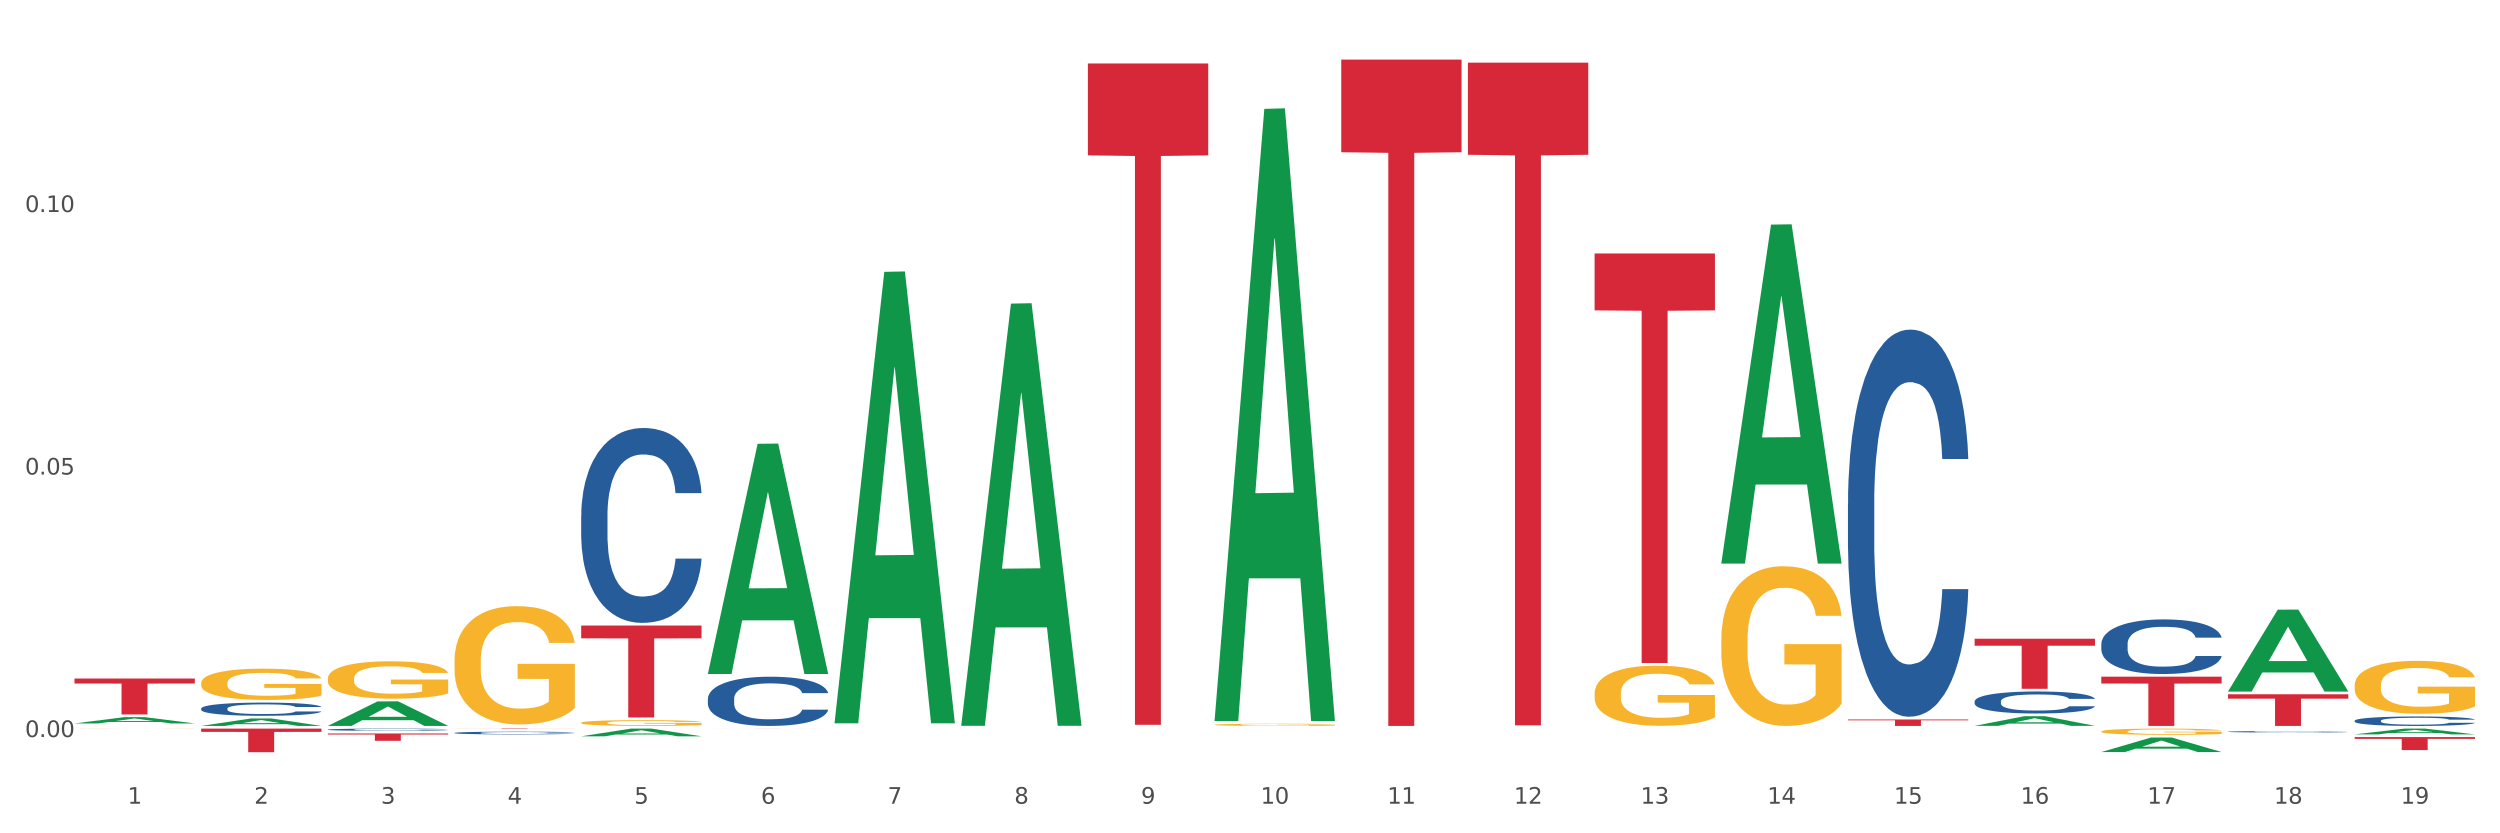 <?xml version="1.0" encoding="utf-8" standalone="no"?>
<!DOCTYPE svg PUBLIC "-//W3C//DTD SVG 1.1//EN"
  "http://www.w3.org/Graphics/SVG/1.1/DTD/svg11.dtd">
<svg xmlns:xlink="http://www.w3.org/1999/xlink" width="1080pt" height="360pt" viewBox="0 0 1080 360" xmlns="http://www.w3.org/2000/svg" version="1.1">
 <rect x="0" y="0" width="1080" height="360" fill="#333333" stroke="none"/>
 <defs>
  <style type="text/css">*{stroke-linejoin: round; stroke-linecap: butt}</style>
 </defs>
 <g id="figure_1">
  <g id="patch_1">
   <path d="M 0 360 
L 1080 360 
L 1080 0 
L 0 0 
z
" style="fill: #ffffff; stroke: #ffffff; stroke-linejoin: miter"/>
  </g>
  <g id="axes_1">
   <g id="matplotlib.axis_1">
    <g id="xtick_1">
     <g id="text_1">
      <!-- 1 -->
      <g style="fill: #4d4d4d" transform="translate(55.115 347.204) scale(0.096 -0.096)">
       <defs>
        <path id="DejaVuSans-31" d="M 794 531 
L 1825 531 
L 1825 4091 
L 703 3866 
L 703 4441 
L 1819 4666 
L 2450 4666 
L 2450 531 
L 3481 531 
L 3481 0 
L 794 0 
L 794 531 
z
" transform="scale(0.016)"/>
       </defs>
       <use xlink:href="#DejaVuSans-31"/>
      </g>
     </g>
    </g>
    <g id="xtick_2">
     <g id="text_2">
      <!-- 2 -->
      <g style="fill: #4d4d4d" transform="translate(109.839 347.204) scale(0.096 -0.096)">
       <defs>
        <path id="DejaVuSans-32" d="M 1228 531 
L 3431 531 
L 3431 0 
L 469 0 
L 469 531 
Q 828 903 1448 1529 
Q 2069 2156 2228 2338 
Q 2531 2678 2651 2914 
Q 2772 3150 2772 3378 
Q 2772 3750 2511 3984 
Q 2250 4219 1831 4219 
Q 1534 4219 1204 4116 
Q 875 4013 500 3803 
L 500 4441 
Q 881 4594 1212 4672 
Q 1544 4750 1819 4750 
Q 2544 4750 2975 4387 
Q 3406 4025 3406 3419 
Q 3406 3131 3298 2873 
Q 3191 2616 2906 2266 
Q 2828 2175 2409 1742 
Q 1991 1309 1228 531 
z
" transform="scale(0.016)"/>
       </defs>
       <use xlink:href="#DejaVuSans-32"/>
      </g>
     </g>
    </g>
    <g id="xtick_3">
     <g id="text_3">
      <!-- 3 -->
      <g style="fill: #4d4d4d" transform="translate(164.564 347.204) scale(0.096 -0.096)">
       <defs>
        <path id="DejaVuSans-33" d="M 2597 2516 
Q 3050 2419 3304 2112 
Q 3559 1806 3559 1356 
Q 3559 666 3084 287 
Q 2609 -91 1734 -91 
Q 1441 -91 1130 -33 
Q 819 25 488 141 
L 488 750 
Q 750 597 1062 519 
Q 1375 441 1716 441 
Q 2309 441 2620 675 
Q 2931 909 2931 1356 
Q 2931 1769 2642 2001 
Q 2353 2234 1838 2234 
L 1294 2234 
L 1294 2753 
L 1863 2753 
Q 2328 2753 2575 2939 
Q 2822 3125 2822 3475 
Q 2822 3834 2567 4026 
Q 2313 4219 1838 4219 
Q 1578 4219 1281 4162 
Q 984 4106 628 3988 
L 628 4550 
Q 988 4650 1302 4700 
Q 1616 4750 1894 4750 
Q 2613 4750 3031 4423 
Q 3450 4097 3450 3541 
Q 3450 3153 3228 2886 
Q 3006 2619 2597 2516 
z
" transform="scale(0.016)"/>
       </defs>
       <use xlink:href="#DejaVuSans-33"/>
      </g>
     </g>
    </g>
    <g id="xtick_4">
     <g id="text_4">
      <!-- 4 -->
      <g style="fill: #4d4d4d" transform="translate(219.288 347.204) scale(0.096 -0.096)">
       <defs>
        <path id="DejaVuSans-34" d="M 2419 4116 
L 825 1625 
L 2419 1625 
L 2419 4116 
z
M 2253 4666 
L 3047 4666 
L 3047 1625 
L 3713 1625 
L 3713 1100 
L 3047 1100 
L 3047 0 
L 2419 0 
L 2419 1100 
L 313 1100 
L 313 1709 
L 2253 4666 
z
" transform="scale(0.016)"/>
       </defs>
       <use xlink:href="#DejaVuSans-34"/>
      </g>
     </g>
    </g>
    <g id="xtick_5">
     <g id="text_5">
      <!-- 5 -->
      <g style="fill: #4d4d4d" transform="translate(274.012 347.204) scale(0.096 -0.096)">
       <defs>
        <path id="DejaVuSans-35" d="M 691 4666 
L 3169 4666 
L 3169 4134 
L 1269 4134 
L 1269 2991 
Q 1406 3038 1543 3061 
Q 1681 3084 1819 3084 
Q 2600 3084 3056 2656 
Q 3513 2228 3513 1497 
Q 3513 744 3044 326 
Q 2575 -91 1722 -91 
Q 1428 -91 1123 -41 
Q 819 9 494 109 
L 494 744 
Q 775 591 1075 516 
Q 1375 441 1709 441 
Q 2250 441 2565 725 
Q 2881 1009 2881 1497 
Q 2881 1984 2565 2268 
Q 2250 2553 1709 2553 
Q 1456 2553 1204 2497 
Q 953 2441 691 2322 
L 691 4666 
z
" transform="scale(0.016)"/>
       </defs>
       <use xlink:href="#DejaVuSans-35"/>
      </g>
     </g>
    </g>
    <g id="xtick_6">
     <g id="text_6">
      <!-- 6 -->
      <g style="fill: #4d4d4d" transform="translate(328.736 347.204) scale(0.096 -0.096)">
       <defs>
        <path id="DejaVuSans-36" d="M 2113 2584 
Q 1688 2584 1439 2293 
Q 1191 2003 1191 1497 
Q 1191 994 1439 701 
Q 1688 409 2113 409 
Q 2538 409 2786 701 
Q 3034 994 3034 1497 
Q 3034 2003 2786 2293 
Q 2538 2584 2113 2584 
z
M 3366 4563 
L 3366 3988 
Q 3128 4100 2886 4159 
Q 2644 4219 2406 4219 
Q 1781 4219 1451 3797 
Q 1122 3375 1075 2522 
Q 1259 2794 1537 2939 
Q 1816 3084 2150 3084 
Q 2853 3084 3261 2657 
Q 3669 2231 3669 1497 
Q 3669 778 3244 343 
Q 2819 -91 2113 -91 
Q 1303 -91 875 529 
Q 447 1150 447 2328 
Q 447 3434 972 4092 
Q 1497 4750 2381 4750 
Q 2619 4750 2861 4703 
Q 3103 4656 3366 4563 
z
" transform="scale(0.016)"/>
       </defs>
       <use xlink:href="#DejaVuSans-36"/>
      </g>
     </g>
    </g>
    <g id="xtick_7">
     <g id="text_7">
      <!-- 7 -->
      <g style="fill: #4d4d4d" transform="translate(383.461 347.204) scale(0.096 -0.096)">
       <defs>
        <path id="DejaVuSans-37" d="M 525 4666 
L 3525 4666 
L 3525 4397 
L 1831 0 
L 1172 0 
L 2766 4134 
L 525 4134 
L 525 4666 
z
" transform="scale(0.016)"/>
       </defs>
       <use xlink:href="#DejaVuSans-37"/>
      </g>
     </g>
    </g>
    <g id="xtick_8">
     <g id="text_8">
      <!-- 8 -->
      <g style="fill: #4d4d4d" transform="translate(438.185 347.204) scale(0.096 -0.096)">
       <defs>
        <path id="DejaVuSans-38" d="M 2034 2216 
Q 1584 2216 1326 1975 
Q 1069 1734 1069 1313 
Q 1069 891 1326 650 
Q 1584 409 2034 409 
Q 2484 409 2743 651 
Q 3003 894 3003 1313 
Q 3003 1734 2745 1975 
Q 2488 2216 2034 2216 
z
M 1403 2484 
Q 997 2584 770 2862 
Q 544 3141 544 3541 
Q 544 4100 942 4425 
Q 1341 4750 2034 4750 
Q 2731 4750 3128 4425 
Q 3525 4100 3525 3541 
Q 3525 3141 3298 2862 
Q 3072 2584 2669 2484 
Q 3125 2378 3379 2068 
Q 3634 1759 3634 1313 
Q 3634 634 3220 271 
Q 2806 -91 2034 -91 
Q 1263 -91 848 271 
Q 434 634 434 1313 
Q 434 1759 690 2068 
Q 947 2378 1403 2484 
z
M 1172 3481 
Q 1172 3119 1398 2916 
Q 1625 2713 2034 2713 
Q 2441 2713 2670 2916 
Q 2900 3119 2900 3481 
Q 2900 3844 2670 4047 
Q 2441 4250 2034 4250 
Q 1625 4250 1398 4047 
Q 1172 3844 1172 3481 
z
" transform="scale(0.016)"/>
       </defs>
       <use xlink:href="#DejaVuSans-38"/>
      </g>
     </g>
    </g>
    <g id="xtick_9">
     <g id="text_9">
      <!-- 9 -->
      <g style="fill: #4d4d4d" transform="translate(492.909 347.204) scale(0.096 -0.096)">
       <defs>
        <path id="DejaVuSans-39" d="M 703 97 
L 703 672 
Q 941 559 1184 500 
Q 1428 441 1663 441 
Q 2288 441 2617 861 
Q 2947 1281 2994 2138 
Q 2813 1869 2534 1725 
Q 2256 1581 1919 1581 
Q 1219 1581 811 2004 
Q 403 2428 403 3163 
Q 403 3881 828 4315 
Q 1253 4750 1959 4750 
Q 2769 4750 3195 4129 
Q 3622 3509 3622 2328 
Q 3622 1225 3098 567 
Q 2575 -91 1691 -91 
Q 1453 -91 1209 -44 
Q 966 3 703 97 
z
M 1959 2075 
Q 2384 2075 2632 2365 
Q 2881 2656 2881 3163 
Q 2881 3666 2632 3958 
Q 2384 4250 1959 4250 
Q 1534 4250 1286 3958 
Q 1038 3666 1038 3163 
Q 1038 2656 1286 2365 
Q 1534 2075 1959 2075 
z
" transform="scale(0.016)"/>
       </defs>
       <use xlink:href="#DejaVuSans-39"/>
      </g>
     </g>
    </g>
    <g id="xtick_10">
     <g id="text_10">
      <!-- 10 -->
      <g style="fill: #4d4d4d" transform="translate(544.58 347.204) scale(0.096 -0.096)">
       <defs>
        <path id="DejaVuSans-30" d="M 2034 4250 
Q 1547 4250 1301 3770 
Q 1056 3291 1056 2328 
Q 1056 1369 1301 889 
Q 1547 409 2034 409 
Q 2525 409 2770 889 
Q 3016 1369 3016 2328 
Q 3016 3291 2770 3770 
Q 2525 4250 2034 4250 
z
M 2034 4750 
Q 2819 4750 3233 4129 
Q 3647 3509 3647 2328 
Q 3647 1150 3233 529 
Q 2819 -91 2034 -91 
Q 1250 -91 836 529 
Q 422 1150 422 2328 
Q 422 3509 836 4129 
Q 1250 4750 2034 4750 
z
" transform="scale(0.016)"/>
       </defs>
       <use xlink:href="#DejaVuSans-31"/>
       <use xlink:href="#DejaVuSans-30" transform="translate(63.623 0)"/>
      </g>
     </g>
    </g>
    <g id="xtick_11">
     <g id="text_11">
      <!-- 11 -->
      <g style="fill: #4d4d4d" transform="translate(599.304 347.204) scale(0.096 -0.096)">
       <use xlink:href="#DejaVuSans-31"/>
       <use xlink:href="#DejaVuSans-31" transform="translate(63.623 0)"/>
      </g>
     </g>
    </g>
    <g id="xtick_12">
     <g id="text_12">
      <!-- 12 -->
      <g style="fill: #4d4d4d" transform="translate(654.028 347.204) scale(0.096 -0.096)">
       <use xlink:href="#DejaVuSans-31"/>
       <use xlink:href="#DejaVuSans-32" transform="translate(63.623 0)"/>
      </g>
     </g>
    </g>
    <g id="xtick_13">
     <g id="text_13">
      <!-- 13 -->
      <g style="fill: #4d4d4d" transform="translate(708.752 347.204) scale(0.096 -0.096)">
       <use xlink:href="#DejaVuSans-31"/>
       <use xlink:href="#DejaVuSans-33" transform="translate(63.623 0)"/>
      </g>
     </g>
    </g>
    <g id="xtick_14">
     <g id="text_14">
      <!-- 14 -->
      <g style="fill: #4d4d4d" transform="translate(763.477 347.204) scale(0.096 -0.096)">
       <use xlink:href="#DejaVuSans-31"/>
       <use xlink:href="#DejaVuSans-34" transform="translate(63.623 0)"/>
      </g>
     </g>
    </g>
    <g id="xtick_15">
     <g id="text_15">
      <!-- 15 -->
      <g style="fill: #4d4d4d" transform="translate(818.201 347.204) scale(0.096 -0.096)">
       <use xlink:href="#DejaVuSans-31"/>
       <use xlink:href="#DejaVuSans-35" transform="translate(63.623 0)"/>
      </g>
     </g>
    </g>
    <g id="xtick_16">
     <g id="text_16">
      <!-- 16 -->
      <g style="fill: #4d4d4d" transform="translate(872.925 347.204) scale(0.096 -0.096)">
       <use xlink:href="#DejaVuSans-31"/>
       <use xlink:href="#DejaVuSans-36" transform="translate(63.623 0)"/>
      </g>
     </g>
    </g>
    <g id="xtick_17">
     <g id="text_17">
      <!-- 17 -->
      <g style="fill: #4d4d4d" transform="translate(927.649 347.204) scale(0.096 -0.096)">
       <use xlink:href="#DejaVuSans-31"/>
       <use xlink:href="#DejaVuSans-37" transform="translate(63.623 0)"/>
      </g>
     </g>
    </g>
    <g id="xtick_18">
     <g id="text_18">
      <!-- 18 -->
      <g style="fill: #4d4d4d" transform="translate(982.374 347.204) scale(0.096 -0.096)">
       <use xlink:href="#DejaVuSans-31"/>
       <use xlink:href="#DejaVuSans-38" transform="translate(63.623 0)"/>
      </g>
     </g>
    </g>
    <g id="xtick_19">
     <g id="text_19">
      <!-- 19 -->
      <g style="fill: #4d4d4d" transform="translate(1037.098 347.204) scale(0.096 -0.096)">
       <use xlink:href="#DejaVuSans-31"/>
       <use xlink:href="#DejaVuSans-39" transform="translate(63.623 0)"/>
      </g>
     </g>
    </g>
    <g id="xtick_20"/>
    <g id="xtick_21"/>
    <g id="xtick_22"/>
    <g id="xtick_23"/>
    <g id="xtick_24"/>
    <g id="xtick_25"/>
    <g id="xtick_26"/>
    <g id="xtick_27"/>
    <g id="xtick_28"/>
    <g id="xtick_29"/>
    <g id="xtick_30"/>
    <g id="xtick_31"/>
    <g id="xtick_32"/>
    <g id="xtick_33"/>
    <g id="xtick_34"/>
    <g id="xtick_35"/>
    <g id="xtick_36"/>
    <g id="xtick_37"/>
   </g>
   <g id="matplotlib.axis_2">
    <g id="ytick_1">
     <g id="text_20">
      <!-- 0.00 -->
      <g style="fill: #4d4d4d" transform="translate(10.8 318.405) scale(0.096 -0.096)">
       <defs>
        <path id="DejaVuSans-2e" d="M 684 794 
L 1344 794 
L 1344 0 
L 684 0 
L 684 794 
z
" transform="scale(0.016)"/>
       </defs>
       <use xlink:href="#DejaVuSans-30"/>
       <use xlink:href="#DejaVuSans-2e" transform="translate(63.623 0)"/>
       <use xlink:href="#DejaVuSans-30" transform="translate(95.41 0)"/>
       <use xlink:href="#DejaVuSans-30" transform="translate(159.033 0)"/>
      </g>
     </g>
    </g>
    <g id="ytick_2">
     <g id="text_21">
      <!-- 0.05 -->
      <g style="fill: #4d4d4d" transform="translate(10.8 205.001) scale(0.096 -0.096)">
       <use xlink:href="#DejaVuSans-30"/>
       <use xlink:href="#DejaVuSans-2e" transform="translate(63.623 0)"/>
       <use xlink:href="#DejaVuSans-30" transform="translate(95.41 0)"/>
       <use xlink:href="#DejaVuSans-35" transform="translate(159.033 0)"/>
      </g>
     </g>
    </g>
    <g id="ytick_3">
     <g id="text_22">
      <!-- 0.10 -->
      <g style="fill: #4d4d4d" transform="translate(10.8 91.597) scale(0.096 -0.096)">
       <use xlink:href="#DejaVuSans-30"/>
       <use xlink:href="#DejaVuSans-2e" transform="translate(63.623 0)"/>
       <use xlink:href="#DejaVuSans-31" transform="translate(95.41 0)"/>
       <use xlink:href="#DejaVuSans-30" transform="translate(159.033 0)"/>
      </g>
     </g>
    </g>
    <g id="ytick_4"/>
    <g id="ytick_5"/>
    <g id="ytick_6"/>
   </g>
   <g id="PolyCollection_1">
    <path d="M 962.488 299.922 
L 1014.476 299.922 
L 1014.476 301.823 
L 994.025 301.836 
L 994.025 313.601 
L 982.815 313.601 
L 982.815 301.836 
L 962.488 301.823 
L 962.488 299.935 
L 962.488 299.922 
z
" clip-path="url(#pff3d78f814)" style="fill: #d62839"/>
    <path d="M 1017.212 318.408 
L 1069.2 318.408 
L 1069.2 319.188 
L 1048.75 319.194 
L 1048.75 324.023 
L 1037.539 324.023 
L 1037.539 319.194 
L 1017.212 319.188 
L 1017.212 318.413 
L 1017.212 318.408 
z
" clip-path="url(#pff3d78f814)" style="fill: #d62839"/>
    <path d="M 305.796 314.846 
L 357.784 314.846 
L 357.784 314.85 
L 337.334 314.85 
L 337.334 314.874 
L 326.123 314.874 
L 326.123 314.85 
L 305.796 314.85 
L 305.796 314.846 
L 305.796 314.846 
z
" clip-path="url(#pff3d78f814)" style="fill: #d62839"/>
    <path d="M 634.142 27.079 
L 686.13 27.079 
L 686.13 66.861 
L 665.68 67.13 
L 665.68 313.348 
L 654.469 313.348 
L 654.469 67.13 
L 634.142 66.861 
L 634.142 27.348 
L 634.142 27.079 
z
" clip-path="url(#pff3d78f814)" style="fill: #d62839"/>
    <path d="M 688.866 109.503 
L 740.854 109.503 
L 740.854 134.087 
L 720.404 134.253 
L 720.404 286.411 
L 709.193 286.411 
L 709.193 134.253 
L 688.866 134.087 
L 688.866 109.669 
L 688.866 109.503 
z
" clip-path="url(#pff3d78f814)" style="fill: #d62839"/>
    <path d="M 798.315 310.796 
L 850.303 310.796 
L 850.303 311.186 
L 829.853 311.188 
L 829.853 313.601 
L 818.642 313.601 
L 818.642 311.188 
L 798.315 311.186 
L 798.315 310.798 
L 798.315 310.796 
z
" clip-path="url(#pff3d78f814)" style="fill: #d62839"/>
    <path d="M 853.039 275.946 
L 905.027 275.946 
L 905.027 278.95 
L 884.577 278.97 
L 884.577 297.564 
L 873.366 297.564 
L 873.366 278.97 
L 853.039 278.95 
L 853.039 275.966 
L 853.039 275.946 
z
" clip-path="url(#pff3d78f814)" style="fill: #d62839"/>
    <path d="M 907.763 292.331 
L 959.751 292.331 
L 959.751 295.287 
L 939.301 295.307 
L 939.301 313.601 
L 928.09 313.601 
L 928.09 295.307 
L 907.763 295.287 
L 907.763 292.351 
L 907.763 292.331 
z
" clip-path="url(#pff3d78f814)" style="fill: #d62839"/>
    <path d="M 196.348 314.757 
L 248.336 314.757 
L 248.336 314.782 
L 227.886 314.782 
L 227.886 314.934 
L 216.675 314.934 
L 216.675 314.782 
L 196.348 314.782 
L 196.348 314.758 
L 196.348 314.757 
z
" clip-path="url(#pff3d78f814)" style="fill: #d62839"/>
    <path d="M 251.072 270.238 
L 303.06 270.238 
L 303.06 275.756 
L 282.61 275.793 
L 282.61 309.944 
L 271.399 309.944 
L 271.399 275.793 
L 251.072 275.756 
L 251.072 270.275 
L 251.072 270.238 
z
" clip-path="url(#pff3d78f814)" style="fill: #d62839"/>
    <path d="M 141.624 316.868 
L 193.612 316.868 
L 193.612 317.307 
L 173.161 317.31 
L 173.161 320.028 
L 161.951 320.028 
L 161.951 317.31 
L 141.624 317.307 
L 141.624 316.871 
L 141.624 316.868 
z
" clip-path="url(#pff3d78f814)" style="fill: #d62839"/>
    <path d="M 141.624 313.582 
L 141.677 313.572 
L 163.116 302.996 
L 172.012 302.986 
L 193.612 313.601 
L 183.321 313.601 
L 178.658 311.129 
L 156.523 311.129 
L 156.362 311.169 
L 151.86 313.601 
L 141.624 313.601 
L 141.624 313.582 
L 159.31 309.654 
L 175.871 309.644 
L 167.671 305.249 
L 167.564 305.229 
L 167.457 305.259 
L 159.257 309.644 
L 159.31 309.654 
L 141.624 313.582 
z
" clip-path="url(#pff3d78f814)" style="fill: #109648"/>
    <path d="M 86.899 314.757 
L 138.887 314.757 
L 138.887 316.174 
L 118.437 316.183 
L 118.437 324.95 
L 107.226 324.95 
L 107.226 316.183 
L 86.899 316.174 
L 86.899 314.767 
L 86.899 314.757 
z
" clip-path="url(#pff3d78f814)" style="fill: #d62839"/>
    <path d="M 32.175 293.133 
L 84.163 293.133 
L 84.163 295.289 
L 63.713 295.304 
L 63.713 308.647 
L 52.502 308.647 
L 52.502 295.304 
L 32.175 295.289 
L 32.175 293.148 
L 32.175 293.133 
z
" clip-path="url(#pff3d78f814)" style="fill: #d62839"/>
    <path d="M 251.072 318.084 
L 251.126 318.081 
L 272.564 314.761 
L 281.461 314.757 
L 303.06 318.09 
L 292.77 318.09 
L 288.107 317.314 
L 265.972 317.314 
L 265.811 317.327 
L 261.309 318.09 
L 251.072 318.09 
L 251.072 318.084 
L 268.759 316.851 
L 285.32 316.848 
L 277.12 315.468 
L 277.013 315.462 
L 276.905 315.471 
L 268.705 316.848 
L 268.759 316.851 
L 251.072 318.084 
z
" clip-path="url(#pff3d78f814)" style="fill: #109648"/>
    <path d="M 688.866 299.574 
L 688.928 299.55 
L 688.928 298.696 
L 689.05 297.96 
L 689.664 296.18 
L 690.585 294.709 
L 691.26 293.926 
L 691.935 293.286 
L 692.733 292.645 
L 693.715 291.98 
L 695.495 291.008 
L 696.6 290.509 
L 697.95 289.987 
L 700.406 289.228 
L 702.186 288.801 
L 704.027 288.445 
L 707.034 288.018 
L 708.999 287.828 
L 711.086 287.686 
L 713.602 287.591 
L 715.505 287.567 
L 719.679 287.638 
L 723.239 287.852 
L 724.957 288.018 
L 727.167 288.303 
L 728.333 288.492 
L 730.236 288.872 
L 732.2 289.37 
L 733.55 289.797 
L 735.576 290.604 
L 737.11 291.411 
L 738.522 292.408 
L 739.258 293.096 
L 739.811 293.736 
L 740.302 294.472 
L 740.793 295.635 
L 729.745 295.635 
L 729.315 294.804 
L 728.64 294.021 
L 727.658 293.262 
L 726.799 292.787 
L 725.325 292.194 
L 723.975 291.814 
L 722.563 291.53 
L 720.845 291.292 
L 719.494 291.174 
L 717.592 291.079 
L 713.848 291.103 
L 711.331 291.292 
L 709.612 291.53 
L 708.508 291.743 
L 707.526 291.98 
L 706.421 292.313 
L 705.132 292.811 
L 704.211 293.262 
L 703.29 293.831 
L 702.554 294.401 
L 701.879 295.065 
L 701.326 295.777 
L 700.897 296.513 
L 700.528 297.414 
L 700.221 298.909 
L 700.221 302.16 
L 700.344 302.896 
L 700.651 303.868 
L 701.019 304.604 
L 701.633 305.482 
L 702.186 306.075 
L 703.229 306.929 
L 704.395 307.641 
L 705.316 308.092 
L 706.237 308.472 
L 707.832 308.994 
L 709.612 309.421 
L 711.147 309.682 
L 713.234 309.919 
L 714.645 310.014 
L 715.873 310.061 
L 718.881 310.061 
L 721.029 309.99 
L 723.423 309.824 
L 725.264 309.611 
L 726.799 309.35 
L 728.517 308.923 
L 729.622 308.519 
L 729.622 303.56 
L 716.119 303.536 
L 716.119 300.238 
L 740.854 300.238 
L 740.854 309.919 
L 739.811 310.417 
L 738.645 310.868 
L 737.417 311.272 
L 735.576 311.77 
L 733.366 312.244 
L 731.402 312.577 
L 729.315 312.861 
L 726.86 313.122 
L 723.668 313.36 
L 721.704 313.455 
L 719.249 313.526 
L 716.364 313.55 
L 713.848 313.502 
L 711.392 313.383 
L 708.814 313.17 
L 706.298 312.861 
L 704.395 312.553 
L 702.492 312.173 
L 700.467 311.675 
L 698.871 311.2 
L 697.643 310.773 
L 696.293 310.228 
L 694.82 309.516 
L 693.715 308.875 
L 692.733 308.211 
L 691.69 307.356 
L 690.953 306.621 
L 690.217 305.695 
L 689.787 305.007 
L 689.296 303.94 
L 688.928 302.445 
L 688.866 299.574 
z
" clip-path="url(#pff3d78f814)" style="fill: #f7b32b"/>
    <path d="M 32.175 314.78 
L 32.236 314.78 
L 32.236 314.778 
L 32.359 314.777 
L 32.973 314.774 
L 33.894 314.771 
L 34.569 314.769 
L 35.244 314.768 
L 36.042 314.767 
L 37.024 314.766 
L 38.804 314.764 
L 39.909 314.763 
L 41.259 314.762 
L 43.714 314.761 
L 45.494 314.76 
L 47.336 314.759 
L 50.343 314.758 
L 52.307 314.758 
L 54.394 314.758 
L 56.911 314.757 
L 58.814 314.757 
L 62.987 314.758 
L 66.547 314.758 
L 68.266 314.758 
L 70.476 314.759 
L 71.642 314.759 
L 73.544 314.76 
L 75.509 314.761 
L 76.859 314.762 
L 78.884 314.763 
L 80.419 314.765 
L 81.831 314.767 
L 82.567 314.768 
L 83.12 314.769 
L 83.611 314.77 
L 84.102 314.773 
L 73.053 314.773 
L 72.624 314.771 
L 71.949 314.77 
L 70.967 314.768 
L 70.107 314.767 
L 68.634 314.766 
L 67.284 314.765 
L 65.872 314.765 
L 64.153 314.764 
L 62.803 314.764 
L 60.9 314.764 
L 57.156 314.764 
L 54.64 314.764 
L 52.921 314.765 
L 51.816 314.765 
L 50.834 314.766 
L 49.729 314.766 
L 48.44 314.767 
L 47.52 314.768 
L 46.599 314.769 
L 45.863 314.77 
L 45.187 314.772 
L 44.635 314.773 
L 44.205 314.774 
L 43.837 314.776 
L 43.53 314.779 
L 43.53 314.785 
L 43.653 314.786 
L 43.96 314.788 
L 44.328 314.789 
L 44.942 314.791 
L 45.494 314.792 
L 46.538 314.794 
L 47.704 314.795 
L 48.625 314.796 
L 49.545 314.797 
L 51.141 314.798 
L 52.921 314.799 
L 54.456 314.799 
L 56.542 314.8 
L 57.954 314.8 
L 59.182 314.8 
L 62.189 314.8 
L 64.338 314.8 
L 66.731 314.799 
L 68.573 314.799 
L 70.107 314.798 
L 71.826 314.798 
L 72.931 314.797 
L 72.931 314.788 
L 59.427 314.787 
L 59.427 314.781 
L 84.163 314.781 
L 84.163 314.8 
L 83.12 314.8 
L 81.953 314.801 
L 80.726 314.802 
L 78.884 314.803 
L 76.675 314.804 
L 74.711 314.805 
L 72.624 314.805 
L 70.169 314.806 
L 66.977 314.806 
L 65.013 314.806 
L 62.558 314.806 
L 59.673 314.806 
L 57.156 314.806 
L 54.701 314.806 
L 52.123 314.806 
L 49.607 314.805 
L 47.704 314.804 
L 45.801 314.804 
L 43.776 314.803 
L 42.18 314.802 
L 40.952 314.801 
L 39.602 314.8 
L 38.129 314.799 
L 37.024 314.798 
L 36.042 314.796 
L 34.998 314.795 
L 34.262 314.793 
L 33.525 314.792 
L 33.096 314.79 
L 32.605 314.788 
L 32.236 314.785 
L 32.175 314.78 
z
" clip-path="url(#pff3d78f814)" style="fill: #f7b32b"/>
    <path d="M 86.899 295.105 
L 86.961 295.093 
L 86.961 294.649 
L 87.083 294.266 
L 87.697 293.342 
L 88.618 292.577 
L 89.293 292.171 
L 89.968 291.838 
L 90.766 291.505 
L 91.748 291.16 
L 93.528 290.654 
L 94.633 290.395 
L 95.983 290.124 
L 98.439 289.729 
L 100.219 289.507 
L 102.06 289.323 
L 105.067 289.101 
L 107.032 289.002 
L 109.118 288.928 
L 111.635 288.879 
L 113.538 288.866 
L 117.712 288.903 
L 121.272 289.014 
L 122.99 289.101 
L 125.2 289.249 
L 126.366 289.347 
L 128.269 289.544 
L 130.233 289.803 
L 131.583 290.025 
L 133.609 290.445 
L 135.143 290.864 
L 136.555 291.382 
L 137.291 291.739 
L 137.844 292.072 
L 138.335 292.454 
L 138.826 293.058 
L 127.778 293.058 
L 127.348 292.627 
L 126.673 292.22 
L 125.691 291.825 
L 124.832 291.579 
L 123.358 291.271 
L 122.008 291.073 
L 120.596 290.925 
L 118.878 290.802 
L 117.527 290.74 
L 115.625 290.691 
L 111.881 290.703 
L 109.364 290.802 
L 107.645 290.925 
L 106.541 291.036 
L 105.559 291.16 
L 104.454 291.332 
L 103.165 291.591 
L 102.244 291.825 
L 101.323 292.121 
L 100.587 292.417 
L 99.912 292.762 
L 99.359 293.132 
L 98.93 293.514 
L 98.561 293.983 
L 98.254 294.76 
L 98.254 296.449 
L 98.377 296.831 
L 98.684 297.336 
L 99.052 297.719 
L 99.666 298.175 
L 100.219 298.483 
L 101.262 298.927 
L 102.428 299.297 
L 103.349 299.531 
L 104.27 299.728 
L 105.865 299.999 
L 107.645 300.221 
L 109.18 300.357 
L 111.267 300.48 
L 112.678 300.53 
L 113.906 300.554 
L 116.914 300.554 
L 119.062 300.517 
L 121.456 300.431 
L 123.297 300.32 
L 124.832 300.184 
L 126.55 299.962 
L 127.655 299.753 
L 127.655 297.176 
L 114.152 297.164 
L 114.152 295.45 
L 138.887 295.45 
L 138.887 300.48 
L 137.844 300.739 
L 136.678 300.973 
L 135.45 301.183 
L 133.609 301.442 
L 131.399 301.689 
L 129.435 301.861 
L 127.348 302.009 
L 124.893 302.145 
L 121.701 302.268 
L 119.737 302.317 
L 117.282 302.354 
L 114.397 302.367 
L 111.881 302.342 
L 109.425 302.28 
L 106.847 302.169 
L 104.331 302.009 
L 102.428 301.849 
L 100.525 301.652 
L 98.5 301.393 
L 96.904 301.146 
L 95.676 300.924 
L 94.326 300.641 
L 92.853 300.271 
L 91.748 299.938 
L 90.766 299.593 
L 89.723 299.149 
L 88.986 298.767 
L 88.25 298.286 
L 87.82 297.928 
L 87.329 297.373 
L 86.961 296.597 
L 86.899 295.105 
z
" clip-path="url(#pff3d78f814)" style="fill: #f7b32b"/>
    <path d="M 141.624 293.148 
L 141.685 293.133 
L 141.685 292.603 
L 141.808 292.146 
L 142.421 291.04 
L 143.342 290.126 
L 144.017 289.64 
L 144.693 289.242 
L 145.49 288.844 
L 146.472 288.431 
L 148.252 287.827 
L 149.357 287.517 
L 150.708 287.193 
L 153.163 286.721 
L 154.943 286.456 
L 156.784 286.235 
L 159.792 285.969 
L 161.756 285.851 
L 163.843 285.763 
L 166.359 285.704 
L 168.262 285.689 
L 172.436 285.734 
L 175.996 285.866 
L 177.714 285.969 
L 179.924 286.146 
L 181.09 286.264 
L 182.993 286.5 
L 184.957 286.81 
L 186.308 287.075 
L 188.333 287.576 
L 189.867 288.077 
L 191.279 288.696 
L 192.016 289.124 
L 192.568 289.522 
L 193.059 289.979 
L 193.55 290.701 
L 182.502 290.701 
L 182.072 290.185 
L 181.397 289.699 
L 180.415 289.227 
L 179.556 288.932 
L 178.083 288.564 
L 176.732 288.328 
L 175.321 288.151 
L 173.602 288.004 
L 172.252 287.93 
L 170.349 287.871 
L 166.605 287.886 
L 164.088 288.004 
L 162.37 288.151 
L 161.265 288.284 
L 160.283 288.431 
L 159.178 288.637 
L 157.889 288.947 
L 156.968 289.227 
L 156.048 289.581 
L 155.311 289.935 
L 154.636 290.347 
L 154.083 290.789 
L 153.654 291.246 
L 153.286 291.807 
L 152.979 292.735 
L 152.979 294.755 
L 153.101 295.212 
L 153.408 295.816 
L 153.777 296.273 
L 154.39 296.818 
L 154.943 297.187 
L 155.986 297.717 
L 157.152 298.16 
L 158.073 298.44 
L 158.994 298.676 
L 160.59 299 
L 162.37 299.265 
L 163.904 299.427 
L 165.991 299.575 
L 167.403 299.634 
L 168.63 299.663 
L 171.638 299.663 
L 173.786 299.619 
L 176.18 299.516 
L 178.021 299.383 
L 179.556 299.221 
L 181.274 298.956 
L 182.379 298.705 
L 182.379 295.624 
L 168.876 295.61 
L 168.876 293.561 
L 193.612 293.561 
L 193.612 299.575 
L 192.568 299.884 
L 191.402 300.164 
L 190.174 300.415 
L 188.333 300.724 
L 186.123 301.019 
L 184.159 301.226 
L 182.072 301.403 
L 179.617 301.565 
L 176.425 301.712 
L 174.461 301.771 
L 172.006 301.815 
L 169.121 301.83 
L 166.605 301.8 
L 164.15 301.727 
L 161.572 301.594 
L 159.055 301.403 
L 157.152 301.211 
L 155.25 300.975 
L 153.224 300.665 
L 151.628 300.371 
L 150.401 300.105 
L 149.05 299.766 
L 147.577 299.324 
L 146.472 298.926 
L 145.49 298.513 
L 144.447 297.983 
L 143.71 297.526 
L 142.974 296.951 
L 142.544 296.523 
L 142.053 295.86 
L 141.685 294.931 
L 141.624 293.148 
z
" clip-path="url(#pff3d78f814)" style="fill: #f7b32b"/>
    <path d="M 196.348 285.468 
L 196.409 285.422 
L 196.409 283.742 
L 196.532 282.295 
L 197.146 278.796 
L 198.066 275.903 
L 198.742 274.364 
L 199.417 273.104 
L 200.215 271.844 
L 201.197 270.538 
L 202.977 268.625 
L 204.082 267.645 
L 205.432 266.618 
L 207.887 265.125 
L 209.667 264.285 
L 211.508 263.585 
L 214.516 262.746 
L 216.48 262.372 
L 218.567 262.092 
L 221.084 261.906 
L 222.986 261.859 
L 227.16 261.999 
L 230.72 262.419 
L 232.439 262.746 
L 234.648 263.306 
L 235.815 263.679 
L 237.717 264.425 
L 239.681 265.405 
L 241.032 266.245 
L 243.057 267.831 
L 244.592 269.418 
L 246.003 271.377 
L 246.74 272.731 
L 247.292 273.99 
L 247.783 275.437 
L 248.275 277.723 
L 237.226 277.723 
L 236.797 276.09 
L 236.121 274.55 
L 235.139 273.057 
L 234.28 272.124 
L 232.807 270.958 
L 231.457 270.211 
L 230.045 269.651 
L 228.326 269.185 
L 226.976 268.951 
L 225.073 268.765 
L 221.329 268.811 
L 218.813 269.185 
L 217.094 269.651 
L 215.989 270.071 
L 215.007 270.538 
L 213.902 271.191 
L 212.613 272.171 
L 211.693 273.057 
L 210.772 274.177 
L 210.035 275.297 
L 209.36 276.603 
L 208.808 278.003 
L 208.378 279.449 
L 208.01 281.222 
L 207.703 284.162 
L 207.703 290.554 
L 207.826 292 
L 208.133 293.913 
L 208.501 295.36 
L 209.115 297.086 
L 209.667 298.253 
L 210.711 299.932 
L 211.877 301.332 
L 212.797 302.219 
L 213.718 302.965 
L 215.314 303.992 
L 217.094 304.831 
L 218.628 305.345 
L 220.715 305.811 
L 222.127 305.998 
L 223.355 306.091 
L 226.362 306.091 
L 228.51 305.951 
L 230.904 305.625 
L 232.746 305.205 
L 234.28 304.692 
L 235.999 303.852 
L 237.104 303.058 
L 237.104 293.307 
L 223.6 293.26 
L 223.6 286.775 
L 248.336 286.775 
L 248.336 305.811 
L 247.292 306.791 
L 246.126 307.678 
L 244.899 308.471 
L 243.057 309.451 
L 240.848 310.384 
L 238.884 311.037 
L 236.797 311.597 
L 234.341 312.11 
L 231.15 312.577 
L 229.186 312.763 
L 226.73 312.903 
L 223.846 312.95 
L 221.329 312.857 
L 218.874 312.623 
L 216.296 312.204 
L 213.779 311.597 
L 211.877 310.99 
L 209.974 310.244 
L 207.948 309.264 
L 206.353 308.331 
L 205.125 307.491 
L 203.775 306.418 
L 202.302 305.018 
L 201.197 303.758 
L 200.215 302.452 
L 199.171 300.772 
L 198.435 299.326 
L 197.698 297.506 
L 197.269 296.153 
L 196.777 294.053 
L 196.409 291.114 
L 196.348 285.468 
z
" clip-path="url(#pff3d78f814)" style="fill: #f7b32b"/>
    <path d="M 469.969 27.414 
L 521.957 27.414 
L 521.957 67.115 
L 501.507 67.383 
L 501.507 313.1 
L 490.296 313.1 
L 490.296 67.383 
L 469.969 67.115 
L 469.969 27.682 
L 469.969 27.414 
z
" clip-path="url(#pff3d78f814)" style="fill: #d62839"/>
    <path d="M 579.418 25.759 
L 631.406 25.759 
L 631.406 65.76 
L 610.956 66.03 
L 610.956 313.601 
L 599.745 313.601 
L 599.745 66.03 
L 579.418 65.76 
L 579.418 26.03 
L 579.418 25.759 
z
" clip-path="url(#pff3d78f814)" style="fill: #d62839"/>
    <path d="M 524.693 313.088 
L 524.755 313.087 
L 524.755 313.056 
L 524.878 313.029 
L 525.491 312.963 
L 526.412 312.909 
L 527.087 312.88 
L 527.762 312.857 
L 528.56 312.833 
L 529.542 312.809 
L 531.322 312.773 
L 532.427 312.755 
L 533.778 312.736 
L 536.233 312.708 
L 538.013 312.692 
L 539.854 312.679 
L 542.862 312.663 
L 544.826 312.656 
L 546.913 312.651 
L 549.429 312.648 
L 551.332 312.647 
L 555.506 312.649 
L 559.066 312.657 
L 560.784 312.663 
L 562.994 312.674 
L 564.16 312.681 
L 566.063 312.695 
L 568.027 312.713 
L 569.377 312.729 
L 571.403 312.758 
L 572.937 312.788 
L 574.349 312.825 
L 575.086 312.85 
L 575.638 312.874 
L 576.129 312.901 
L 576.62 312.943 
L 565.572 312.943 
L 565.142 312.913 
L 564.467 312.884 
L 563.485 312.856 
L 562.626 312.839 
L 561.153 312.817 
L 559.802 312.803 
L 558.391 312.792 
L 556.672 312.784 
L 555.322 312.779 
L 553.419 312.776 
L 549.675 312.777 
L 547.158 312.784 
L 545.44 312.792 
L 544.335 312.8 
L 543.353 312.809 
L 542.248 312.821 
L 540.959 312.84 
L 540.038 312.856 
L 539.118 312.877 
L 538.381 312.898 
L 537.706 312.922 
L 537.153 312.948 
L 536.724 312.976 
L 536.355 313.009 
L 536.049 313.064 
L 536.049 313.183 
L 536.171 313.21 
L 536.478 313.246 
L 536.847 313.273 
L 537.46 313.305 
L 538.013 313.327 
L 539.056 313.358 
L 540.222 313.384 
L 541.143 313.401 
L 542.064 313.415 
L 543.66 313.434 
L 545.44 313.45 
L 546.974 313.459 
L 549.061 313.468 
L 550.473 313.472 
L 551.7 313.473 
L 554.708 313.473 
L 556.856 313.471 
L 559.25 313.465 
L 561.091 313.457 
L 562.626 313.447 
L 564.344 313.431 
L 565.449 313.417 
L 565.449 313.234 
L 551.946 313.234 
L 551.946 313.112 
L 576.682 313.112 
L 576.682 313.468 
L 575.638 313.486 
L 574.472 313.503 
L 573.244 313.518 
L 571.403 313.536 
L 569.193 313.553 
L 567.229 313.566 
L 565.142 313.576 
L 562.687 313.586 
L 559.495 313.594 
L 557.531 313.598 
L 555.076 313.601 
L 552.191 313.601 
L 549.675 313.6 
L 547.22 313.595 
L 544.642 313.587 
L 542.125 313.576 
L 540.222 313.565 
L 538.32 313.551 
L 536.294 313.533 
L 534.698 313.515 
L 533.471 313.499 
L 532.12 313.479 
L 530.647 313.453 
L 529.542 313.43 
L 528.56 313.405 
L 527.517 313.374 
L 526.78 313.347 
L 526.044 313.313 
L 525.614 313.288 
L 525.123 313.248 
L 524.755 313.193 
L 524.693 313.088 
z
" clip-path="url(#pff3d78f814)" style="fill: #f7b32b"/>
    <path d="M 251.072 312.256 
L 251.133 312.253 
L 251.133 312.171 
L 251.256 312.1 
L 251.87 311.929 
L 252.791 311.787 
L 253.466 311.712 
L 254.141 311.65 
L 254.939 311.589 
L 255.921 311.525 
L 257.701 311.431 
L 258.806 311.383 
L 260.156 311.333 
L 262.611 311.26 
L 264.391 311.218 
L 266.233 311.184 
L 269.24 311.143 
L 271.204 311.125 
L 273.291 311.111 
L 275.808 311.102 
L 277.711 311.1 
L 281.884 311.107 
L 285.444 311.127 
L 287.163 311.143 
L 289.373 311.17 
L 290.539 311.189 
L 292.442 311.225 
L 294.406 311.273 
L 295.756 311.314 
L 297.782 311.392 
L 299.316 311.47 
L 300.728 311.566 
L 301.464 311.632 
L 302.017 311.694 
L 302.508 311.765 
L 302.999 311.876 
L 291.951 311.876 
L 291.521 311.797 
L 290.846 311.721 
L 289.864 311.648 
L 289.004 311.602 
L 287.531 311.545 
L 286.181 311.509 
L 284.769 311.481 
L 283.051 311.458 
L 281.7 311.447 
L 279.797 311.438 
L 276.053 311.44 
L 273.537 311.458 
L 271.818 311.481 
L 270.713 311.502 
L 269.731 311.525 
L 268.627 311.557 
L 267.338 311.605 
L 266.417 311.648 
L 265.496 311.703 
L 264.76 311.758 
L 264.084 311.822 
L 263.532 311.89 
L 263.102 311.961 
L 262.734 312.048 
L 262.427 312.192 
L 262.427 312.505 
L 262.55 312.576 
L 262.857 312.669 
L 263.225 312.74 
L 263.839 312.825 
L 264.391 312.882 
L 265.435 312.964 
L 266.601 313.033 
L 267.522 313.076 
L 268.442 313.113 
L 270.038 313.163 
L 271.818 313.204 
L 273.353 313.229 
L 275.44 313.252 
L 276.851 313.261 
L 278.079 313.266 
L 281.086 313.266 
L 283.235 313.259 
L 285.629 313.243 
L 287.47 313.222 
L 289.004 313.197 
L 290.723 313.156 
L 291.828 313.117 
L 291.828 312.64 
L 278.324 312.637 
L 278.324 312.32 
L 303.06 312.32 
L 303.06 313.252 
L 302.017 313.3 
L 300.851 313.343 
L 299.623 313.382 
L 297.782 313.43 
L 295.572 313.476 
L 293.608 313.508 
L 291.521 313.535 
L 289.066 313.56 
L 285.874 313.583 
L 283.91 313.592 
L 281.455 313.599 
L 278.57 313.601 
L 276.053 313.597 
L 273.598 313.585 
L 271.02 313.565 
L 268.504 313.535 
L 266.601 313.505 
L 264.698 313.469 
L 262.673 313.421 
L 261.077 313.375 
L 259.849 313.334 
L 258.499 313.282 
L 257.026 313.213 
L 255.921 313.151 
L 254.939 313.087 
L 253.896 313.005 
L 253.159 312.934 
L 252.422 312.845 
L 251.993 312.779 
L 251.502 312.676 
L 251.133 312.532 
L 251.072 312.256 
z
" clip-path="url(#pff3d78f814)" style="fill: #f7b32b"/>
    <path d="M 1017.212 296.056 
L 1017.273 296.035 
L 1017.273 295.282 
L 1017.396 294.635 
L 1018.01 293.067 
L 1018.931 291.772 
L 1019.606 291.082 
L 1020.281 290.518 
L 1021.079 289.954 
L 1022.061 289.369 
L 1023.841 288.512 
L 1024.946 288.073 
L 1026.296 287.613 
L 1028.751 286.945 
L 1030.531 286.569 
L 1032.373 286.255 
L 1035.38 285.879 
L 1037.344 285.712 
L 1039.431 285.587 
L 1041.948 285.503 
L 1043.85 285.482 
L 1048.024 285.545 
L 1051.584 285.733 
L 1053.303 285.879 
L 1055.512 286.13 
L 1056.679 286.297 
L 1058.581 286.631 
L 1060.546 287.07 
L 1061.896 287.446 
L 1063.921 288.157 
L 1065.456 288.867 
L 1066.868 289.745 
L 1067.604 290.351 
L 1068.157 290.915 
L 1068.648 291.563 
L 1069.139 292.587 
L 1058.09 292.587 
L 1057.661 291.855 
L 1056.986 291.166 
L 1056.004 290.497 
L 1055.144 290.079 
L 1053.671 289.557 
L 1052.321 289.223 
L 1050.909 288.972 
L 1049.19 288.763 
L 1047.84 288.658 
L 1045.937 288.575 
L 1042.193 288.596 
L 1039.677 288.763 
L 1037.958 288.972 
L 1036.853 289.16 
L 1035.871 289.369 
L 1034.766 289.661 
L 1033.477 290.1 
L 1032.557 290.497 
L 1031.636 290.999 
L 1030.899 291.5 
L 1030.224 292.085 
L 1029.672 292.712 
L 1029.242 293.36 
L 1028.874 294.154 
L 1028.567 295.471 
L 1028.567 298.333 
L 1028.69 298.981 
L 1028.997 299.838 
L 1029.365 300.486 
L 1029.979 301.259 
L 1030.531 301.781 
L 1031.575 302.534 
L 1032.741 303.16 
L 1033.662 303.557 
L 1034.582 303.892 
L 1036.178 304.351 
L 1037.958 304.728 
L 1039.493 304.957 
L 1041.579 305.166 
L 1042.991 305.25 
L 1044.219 305.292 
L 1047.226 305.292 
L 1049.375 305.229 
L 1051.768 305.083 
L 1053.61 304.895 
L 1055.144 304.665 
L 1056.863 304.289 
L 1057.968 303.934 
L 1057.968 299.566 
L 1044.464 299.545 
L 1044.464 296.641 
L 1069.2 296.641 
L 1069.2 305.166 
L 1068.157 305.605 
L 1066.99 306.002 
L 1065.763 306.358 
L 1063.921 306.796 
L 1061.712 307.214 
L 1059.748 307.507 
L 1057.661 307.758 
L 1055.206 307.987 
L 1052.014 308.196 
L 1050.05 308.28 
L 1047.595 308.343 
L 1044.71 308.364 
L 1042.193 308.322 
L 1039.738 308.217 
L 1037.16 308.029 
L 1034.644 307.758 
L 1032.741 307.486 
L 1030.838 307.152 
L 1028.813 306.713 
L 1027.217 306.295 
L 1025.989 305.919 
L 1024.639 305.438 
L 1023.166 304.811 
L 1022.061 304.247 
L 1021.079 303.662 
L 1020.035 302.91 
L 1019.299 302.262 
L 1018.562 301.447 
L 1018.133 300.841 
L 1017.642 299.901 
L 1017.273 298.584 
L 1017.212 296.056 
z
" clip-path="url(#pff3d78f814)" style="fill: #f7b32b"/>
    <path d="M 907.763 316 
L 907.825 315.997 
L 907.825 315.909 
L 907.948 315.833 
L 908.561 315.649 
L 909.482 315.497 
L 910.157 315.415 
L 910.832 315.349 
L 911.63 315.283 
L 912.612 315.214 
L 914.392 315.113 
L 915.497 315.062 
L 916.847 315.008 
L 919.303 314.929 
L 921.083 314.885 
L 922.924 314.848 
L 925.932 314.804 
L 927.896 314.784 
L 929.983 314.77 
L 932.499 314.76 
L 934.402 314.757 
L 938.576 314.765 
L 942.136 314.787 
L 943.854 314.804 
L 946.064 314.834 
L 947.23 314.853 
L 949.133 314.892 
L 951.097 314.944 
L 952.447 314.988 
L 954.473 315.072 
L 956.007 315.155 
L 957.419 315.258 
L 958.156 315.33 
L 958.708 315.396 
L 959.199 315.472 
L 959.69 315.592 
L 948.642 315.592 
L 948.212 315.506 
L 947.537 315.425 
L 946.555 315.347 
L 945.696 315.298 
L 944.223 315.236 
L 942.872 315.197 
L 941.46 315.167 
L 939.742 315.143 
L 938.392 315.131 
L 936.489 315.121 
L 932.745 315.123 
L 930.228 315.143 
L 928.51 315.167 
L 927.405 315.19 
L 926.423 315.214 
L 925.318 315.249 
L 924.029 315.3 
L 923.108 315.347 
L 922.187 315.406 
L 921.451 315.465 
L 920.776 315.533 
L 920.223 315.607 
L 919.794 315.683 
L 919.425 315.776 
L 919.119 315.931 
L 919.119 316.268 
L 919.241 316.344 
L 919.548 316.444 
L 919.916 316.52 
L 920.53 316.611 
L 921.083 316.673 
L 922.126 316.761 
L 923.292 316.835 
L 924.213 316.881 
L 925.134 316.921 
L 926.73 316.975 
L 928.51 317.019 
L 930.044 317.046 
L 932.131 317.07 
L 933.543 317.08 
L 934.77 317.085 
L 937.778 317.085 
L 939.926 317.078 
L 942.32 317.061 
L 944.161 317.039 
L 945.696 317.011 
L 947.414 316.967 
L 948.519 316.926 
L 948.519 316.412 
L 935.016 316.41 
L 935.016 316.069 
L 959.751 316.069 
L 959.751 317.07 
L 958.708 317.122 
L 957.542 317.169 
L 956.314 317.21 
L 954.473 317.262 
L 952.263 317.311 
L 950.299 317.345 
L 948.212 317.375 
L 945.757 317.402 
L 942.565 317.426 
L 940.601 317.436 
L 938.146 317.444 
L 935.261 317.446 
L 932.745 317.441 
L 930.29 317.429 
L 927.712 317.407 
L 925.195 317.375 
L 923.292 317.343 
L 921.39 317.304 
L 919.364 317.252 
L 917.768 317.203 
L 916.541 317.159 
L 915.19 317.102 
L 913.717 317.029 
L 912.612 316.962 
L 911.63 316.894 
L 910.587 316.805 
L 909.85 316.729 
L 909.114 316.633 
L 908.684 316.562 
L 908.193 316.452 
L 907.825 316.297 
L 907.763 316 
z
" clip-path="url(#pff3d78f814)" style="fill: #f7b32b"/>
    <path d="M 743.591 276.495 
L 743.652 276.432 
L 743.652 274.164 
L 743.775 272.211 
L 744.388 267.486 
L 745.309 263.58 
L 745.984 261.501 
L 746.66 259.8 
L 747.457 258.099 
L 748.44 256.335 
L 750.22 253.752 
L 751.324 252.43 
L 752.675 251.044 
L 755.13 249.028 
L 756.91 247.894 
L 758.751 246.949 
L 761.759 245.815 
L 763.723 245.311 
L 765.81 244.933 
L 768.326 244.681 
L 770.229 244.618 
L 774.403 244.807 
L 777.963 245.374 
L 779.681 245.815 
L 781.891 246.571 
L 783.057 247.075 
L 784.96 248.083 
L 786.924 249.406 
L 788.275 250.54 
L 790.3 252.681 
L 791.835 254.823 
L 793.246 257.469 
L 793.983 259.296 
L 794.535 260.997 
L 795.026 262.95 
L 795.517 266.037 
L 784.469 266.037 
L 784.039 263.832 
L 783.364 261.753 
L 782.382 259.737 
L 781.523 258.477 
L 780.05 256.902 
L 778.699 255.894 
L 777.288 255.138 
L 775.569 254.508 
L 774.219 254.193 
L 772.316 253.941 
L 768.572 254.004 
L 766.055 254.508 
L 764.337 255.138 
L 763.232 255.705 
L 762.25 256.335 
L 761.145 257.217 
L 759.856 258.54 
L 758.935 259.737 
L 758.015 261.249 
L 757.278 262.761 
L 756.603 264.525 
L 756.051 266.415 
L 755.621 268.368 
L 755.253 270.762 
L 754.946 274.731 
L 754.946 283.362 
L 755.068 285.315 
L 755.375 287.898 
L 755.744 289.851 
L 756.357 292.182 
L 756.91 293.757 
L 757.953 296.025 
L 759.119 297.915 
L 760.04 299.112 
L 760.961 300.12 
L 762.557 301.506 
L 764.337 302.64 
L 765.871 303.333 
L 767.958 303.963 
L 769.37 304.215 
L 770.597 304.341 
L 773.605 304.341 
L 775.753 304.152 
L 778.147 303.711 
L 779.988 303.144 
L 781.523 302.451 
L 783.241 301.317 
L 784.346 300.246 
L 784.346 287.079 
L 770.843 287.016 
L 770.843 278.259 
L 795.579 278.259 
L 795.579 303.963 
L 794.535 305.286 
L 793.369 306.483 
L 792.141 307.554 
L 790.3 308.877 
L 788.09 310.137 
L 786.126 311.018 
L 784.039 311.774 
L 781.584 312.467 
L 778.392 313.097 
L 776.428 313.349 
L 773.973 313.538 
L 771.088 313.601 
L 768.572 313.475 
L 766.117 313.16 
L 763.539 312.593 
L 761.022 311.774 
L 759.119 310.955 
L 757.217 309.948 
L 755.191 308.625 
L 753.595 307.365 
L 752.368 306.231 
L 751.017 304.782 
L 749.544 302.892 
L 748.44 301.191 
L 747.457 299.427 
L 746.414 297.159 
L 745.677 295.206 
L 744.941 292.749 
L 744.511 290.922 
L 744.02 288.087 
L 743.652 284.118 
L 743.591 276.495 
z
" clip-path="url(#pff3d78f814)" style="fill: #f7b32b"/>
    <path d="M 853.039 313.564 
L 853.093 313.56 
L 874.531 309.393 
L 883.428 309.389 
L 905.027 313.572 
L 894.737 313.572 
L 890.074 312.598 
L 867.939 312.598 
L 867.778 312.613 
L 863.276 313.572 
L 853.039 313.572 
L 853.039 313.564 
L 870.726 312.016 
L 887.287 312.013 
L 879.087 310.28 
L 878.98 310.273 
L 878.872 310.284 
L 870.672 312.013 
L 870.726 312.016 
L 853.039 313.564 
z
" clip-path="url(#pff3d78f814)" style="fill: #109648"/>
    <path d="M 907.763 324.877 
L 907.817 324.871 
L 929.255 318.608 
L 938.152 318.602 
L 959.751 324.889 
L 949.461 324.889 
L 944.798 323.425 
L 922.663 323.425 
L 922.502 323.448 
L 918 324.889 
L 907.763 324.889 
L 907.763 324.877 
L 925.45 322.551 
L 942.011 322.545 
L 933.811 319.942 
L 933.704 319.93 
L 933.597 319.948 
L 925.396 322.545 
L 925.45 322.551 
L 907.763 324.877 
z
" clip-path="url(#pff3d78f814)" style="fill: #109648"/>
    <path d="M 962.488 298.7 
L 962.541 298.667 
L 983.98 263.376 
L 992.877 263.343 
L 1014.476 298.766 
L 1004.185 298.766 
L 999.522 290.518 
L 977.387 290.518 
L 977.227 290.651 
L 972.724 298.766 
L 962.488 298.766 
L 962.488 298.7 
L 980.174 285.595 
L 996.735 285.562 
L 988.535 270.893 
L 988.428 270.827 
L 988.321 270.926 
L 980.121 285.562 
L 980.174 285.595 
L 962.488 298.7 
z
" clip-path="url(#pff3d78f814)" style="fill: #109648"/>
    <path d="M 1017.212 317.247 
L 1017.266 317.245 
L 1038.704 314.76 
L 1047.601 314.757 
L 1069.2 317.252 
L 1058.91 317.252 
L 1054.247 316.671 
L 1032.112 316.671 
L 1031.951 316.68 
L 1027.449 317.252 
L 1017.212 317.252 
L 1017.212 317.247 
L 1034.899 316.324 
L 1051.46 316.322 
L 1043.26 315.289 
L 1043.152 315.284 
L 1043.045 315.291 
L 1034.845 316.322 
L 1034.899 316.324 
L 1017.212 317.247 
z
" clip-path="url(#pff3d78f814)" style="fill: #109648"/>
    <path d="M 524.693 310.994 
L 524.747 310.745 
L 546.185 47.039 
L 555.082 46.791 
L 576.682 311.491 
L 566.391 311.491 
L 561.728 249.852 
L 539.593 249.852 
L 539.432 250.846 
L 534.93 311.491 
L 524.693 311.491 
L 524.693 310.994 
L 542.38 213.067 
L 558.941 212.819 
L 550.741 103.21 
L 550.634 102.713 
L 550.527 103.459 
L 542.327 212.819 
L 542.38 213.067 
L 524.693 310.994 
z
" clip-path="url(#pff3d78f814)" style="fill: #109648"/>
    <path d="M 141.624 315.186 
L 141.685 315.185 
L 141.685 315.161 
L 141.869 315.128 
L 142.545 315.067 
L 143.406 315.021 
L 144.88 314.967 
L 145.679 314.944 
L 146.724 314.919 
L 148.875 314.878 
L 151.333 314.843 
L 153.054 314.824 
L 154.344 314.811 
L 157.232 314.79 
L 158.891 314.78 
L 160.612 314.772 
L 162.087 314.767 
L 164.545 314.761 
L 166.511 314.758 
L 168.785 314.757 
L 170.69 314.758 
L 173.21 314.762 
L 176.897 314.772 
L 178.31 314.778 
L 180.215 314.789 
L 182.182 314.803 
L 183.779 314.817 
L 185.623 314.837 
L 187.528 314.863 
L 189.371 314.896 
L 190.662 314.927 
L 191.707 314.959 
L 192.628 314.998 
L 193.304 315.041 
L 193.612 315.076 
L 182.366 315.076 
L 182.059 315.044 
L 181.444 315.009 
L 180.83 314.986 
L 180.154 314.967 
L 179.109 314.945 
L 178.187 314.931 
L 176.651 314.914 
L 175.238 314.904 
L 174.07 314.898 
L 172.657 314.893 
L 169.645 314.887 
L 167.495 314.887 
L 166.143 314.889 
L 164.484 314.893 
L 163.07 314.899 
L 161.411 314.91 
L 160.12 314.921 
L 158.83 314.936 
L 158.093 314.947 
L 156.986 314.966 
L 156.249 314.981 
L 155.266 315.008 
L 154.713 315.028 
L 153.73 315.077 
L 153.299 315.114 
L 153.115 315.139 
L 152.992 315.167 
L 152.992 315.303 
L 153.361 315.364 
L 153.668 315.39 
L 154.16 315.42 
L 155.081 315.458 
L 156.433 315.496 
L 157.847 315.523 
L 159.014 315.539 
L 160.12 315.551 
L 161.227 315.561 
L 162.579 315.57 
L 163.685 315.575 
L 165.344 315.58 
L 167.31 315.583 
L 168.847 315.583 
L 171.981 315.578 
L 173.394 315.574 
L 174.746 315.568 
L 176.221 315.558 
L 177.388 315.548 
L 178.064 315.54 
L 179.17 315.523 
L 180.031 315.506 
L 180.768 315.486 
L 181.26 315.469 
L 181.813 315.442 
L 182.243 315.413 
L 182.366 315.397 
L 193.612 315.397 
L 193.366 315.428 
L 192.936 315.459 
L 192.075 315.5 
L 191.399 315.523 
L 190.355 315.552 
L 189.249 315.577 
L 187.712 315.604 
L 186.299 315.624 
L 184.824 315.641 
L 183.226 315.657 
L 180.338 315.679 
L 179.293 315.685 
L 177.081 315.695 
L 175.36 315.701 
L 172.841 315.707 
L 170.26 315.711 
L 167.556 315.712 
L 165.16 315.71 
L 162.517 315.705 
L 160.858 315.7 
L 159.014 315.692 
L 156.864 315.679 
L 154.836 315.665 
L 152.931 315.647 
L 151.149 315.627 
L 149.489 315.605 
L 147.339 315.567 
L 145.741 315.53 
L 144.573 315.496 
L 143.774 315.468 
L 142.975 315.431 
L 142.545 315.406 
L 141.869 315.345 
L 141.624 315.288 
L 141.624 315.186 
z
" clip-path="url(#pff3d78f814)" style="fill: #255c99"/>
    <path d="M 86.899 306.084 
L 86.961 306.079 
L 86.961 305.933 
L 87.145 305.735 
L 87.821 305.371 
L 88.681 305.095 
L 90.156 304.772 
L 90.955 304.637 
L 92 304.486 
L 94.151 304.241 
L 96.609 304.033 
L 98.329 303.918 
L 99.62 303.845 
L 102.508 303.715 
L 104.167 303.658 
L 105.888 303.611 
L 107.363 303.58 
L 109.821 303.543 
L 111.787 303.528 
L 114.061 303.523 
L 115.966 303.528 
L 118.485 303.549 
L 122.172 303.611 
L 123.586 303.648 
L 125.491 303.71 
L 127.457 303.793 
L 129.055 303.877 
L 130.899 303.996 
L 132.804 304.153 
L 134.647 304.35 
L 135.938 304.533 
L 136.982 304.725 
L 137.904 304.96 
L 138.58 305.215 
L 138.887 305.428 
L 127.642 305.428 
L 127.334 305.235 
L 126.72 305.027 
L 126.105 304.887 
L 125.429 304.772 
L 124.385 304.642 
L 123.463 304.559 
L 121.927 304.46 
L 120.513 304.397 
L 119.346 304.361 
L 117.932 304.33 
L 114.921 304.298 
L 112.77 304.298 
L 111.418 304.309 
L 109.759 304.335 
L 108.346 304.371 
L 106.687 304.434 
L 105.396 304.501 
L 104.106 304.59 
L 103.368 304.652 
L 102.262 304.767 
L 101.525 304.861 
L 100.542 305.022 
L 99.988 305.137 
L 99.005 305.433 
L 98.575 305.652 
L 98.391 305.803 
L 98.268 305.969 
L 98.268 306.782 
L 98.637 307.146 
L 98.944 307.302 
L 99.435 307.479 
L 100.357 307.708 
L 101.709 307.932 
L 103.122 308.094 
L 104.29 308.192 
L 105.396 308.265 
L 106.502 308.323 
L 107.854 308.375 
L 108.96 308.406 
L 110.62 308.437 
L 112.586 308.453 
L 114.122 308.453 
L 117.256 308.427 
L 118.67 308.401 
L 120.022 308.364 
L 121.497 308.307 
L 122.664 308.245 
L 123.34 308.198 
L 124.446 308.099 
L 125.307 307.995 
L 126.044 307.875 
L 126.536 307.771 
L 127.089 307.615 
L 127.519 307.438 
L 127.642 307.344 
L 138.887 307.344 
L 138.642 307.531 
L 138.211 307.714 
L 137.351 307.958 
L 136.675 308.099 
L 135.63 308.271 
L 134.524 308.416 
L 132.988 308.578 
L 131.575 308.697 
L 130.1 308.802 
L 128.502 308.895 
L 125.614 309.025 
L 124.569 309.062 
L 122.357 309.124 
L 120.636 309.161 
L 118.117 309.197 
L 115.536 309.218 
L 112.832 309.223 
L 110.435 309.213 
L 107.793 309.182 
L 106.134 309.15 
L 104.29 309.104 
L 102.139 309.031 
L 100.111 308.942 
L 98.206 308.838 
L 96.424 308.718 
L 94.765 308.583 
L 92.614 308.359 
L 91.017 308.14 
L 89.849 307.937 
L 89.05 307.766 
L 88.251 307.547 
L 87.821 307.396 
L 87.145 307.032 
L 86.899 306.693 
L 86.899 306.084 
z
" clip-path="url(#pff3d78f814)" style="fill: #255c99"/>
    <path d="M 360.521 312.125 
L 360.574 311.942 
L 382.013 117.439 
L 390.91 117.256 
L 412.509 312.492 
L 402.218 312.492 
L 397.555 267.029 
L 375.42 267.029 
L 375.26 267.762 
L 370.757 312.492 
L 360.521 312.492 
L 360.521 312.125 
L 378.207 239.897 
L 394.768 239.714 
L 386.568 158.87 
L 386.461 158.503 
L 386.354 159.053 
L 378.154 239.714 
L 378.207 239.897 
L 360.521 312.125 
z
" clip-path="url(#pff3d78f814)" style="fill: #109648"/>
    <path d="M 305.796 290.991 
L 305.85 290.897 
L 327.288 191.714 
L 336.185 191.62 
L 357.784 291.178 
L 347.494 291.178 
L 342.831 267.994 
L 320.696 267.994 
L 320.535 268.368 
L 316.033 291.178 
L 305.796 291.178 
L 305.796 290.991 
L 323.483 254.159 
L 340.044 254.066 
L 331.844 212.841 
L 331.737 212.654 
L 331.63 212.934 
L 323.429 254.066 
L 323.483 254.159 
L 305.796 290.991 
z
" clip-path="url(#pff3d78f814)" style="fill: #109648"/>
    <path d="M 798.315 217.535 
L 798.376 217.382 
L 798.376 213.106 
L 798.561 207.301 
L 799.237 196.609 
L 800.097 188.514 
L 801.572 179.044 
L 802.371 175.072 
L 803.415 170.643 
L 805.566 163.464 
L 808.024 157.354 
L 809.745 153.994 
L 811.035 151.855 
L 813.924 148.037 
L 815.583 146.357 
L 817.303 144.982 
L 818.778 144.065 
L 821.236 142.996 
L 823.203 142.538 
L 825.476 142.385 
L 827.381 142.538 
L 829.901 143.149 
L 833.588 144.982 
L 835.001 146.051 
L 836.906 147.884 
L 838.873 150.328 
L 840.471 152.772 
L 842.314 156.285 
L 844.219 160.867 
L 846.063 166.671 
L 847.353 172.017 
L 848.398 177.669 
L 849.32 184.542 
L 849.996 192.027 
L 850.303 198.289 
L 839.057 198.289 
L 838.75 192.638 
L 838.135 186.528 
L 837.521 182.404 
L 836.845 179.044 
L 835.8 175.225 
L 834.879 172.781 
L 833.342 169.879 
L 831.929 168.046 
L 830.761 166.977 
L 829.348 166.06 
L 826.337 165.144 
L 824.186 165.144 
L 822.834 165.45 
L 821.175 166.213 
L 819.761 167.282 
L 818.102 169.115 
L 816.812 171.101 
L 815.521 173.698 
L 814.784 175.531 
L 813.678 178.891 
L 812.94 181.64 
L 811.957 186.375 
L 811.404 189.736 
L 810.421 198.442 
L 809.991 204.857 
L 809.806 209.287 
L 809.683 214.175 
L 809.683 238.003 
L 810.052 248.695 
L 810.359 253.277 
L 810.851 258.47 
L 811.773 265.191 
L 813.125 271.759 
L 814.538 276.494 
L 815.706 279.396 
L 816.812 281.535 
L 817.918 283.215 
L 819.27 284.742 
L 820.376 285.659 
L 822.035 286.575 
L 824.002 287.034 
L 825.538 287.034 
L 828.672 286.27 
L 830.085 285.506 
L 831.437 284.437 
L 832.912 282.757 
L 834.08 280.924 
L 834.756 279.549 
L 835.862 276.647 
L 836.722 273.592 
L 837.46 270.079 
L 837.951 267.024 
L 838.504 262.442 
L 838.934 257.249 
L 839.057 254.499 
L 850.303 254.499 
L 850.057 259.998 
L 849.627 265.344 
L 848.767 272.523 
L 848.091 276.647 
L 847.046 281.688 
L 845.94 285.964 
L 844.404 290.699 
L 842.99 294.213 
L 841.515 297.267 
L 839.918 300.017 
L 837.029 303.835 
L 835.985 304.905 
L 833.772 306.738 
L 832.052 307.807 
L 829.532 308.876 
L 826.951 309.487 
L 824.247 309.64 
L 821.851 309.334 
L 819.208 308.418 
L 817.549 307.501 
L 815.706 306.127 
L 813.555 303.988 
L 811.527 301.391 
L 809.622 298.337 
L 807.84 294.823 
L 806.181 290.852 
L 804.03 284.284 
L 802.432 277.869 
L 801.265 271.912 
L 800.466 266.871 
L 799.667 260.456 
L 799.237 256.027 
L 798.561 245.335 
L 798.315 235.406 
L 798.315 217.535 
z
" clip-path="url(#pff3d78f814)" style="fill: #255c99"/>
    <path d="M 305.796 301.89 
L 305.858 301.87 
L 305.858 301.326 
L 306.042 300.588 
L 306.718 299.229 
L 307.578 298.199 
L 309.053 296.995 
L 309.852 296.49 
L 310.897 295.927 
L 313.048 295.014 
L 315.506 294.237 
L 317.226 293.81 
L 318.517 293.538 
L 321.405 293.052 
L 323.064 292.839 
L 324.785 292.664 
L 326.26 292.547 
L 328.718 292.411 
L 330.684 292.353 
L 332.958 292.334 
L 334.863 292.353 
L 337.382 292.431 
L 341.07 292.664 
L 342.483 292.8 
L 344.388 293.033 
L 346.354 293.344 
L 347.952 293.654 
L 349.796 294.101 
L 351.701 294.684 
L 353.544 295.422 
L 354.835 296.102 
L 355.879 296.82 
L 356.801 297.694 
L 357.477 298.646 
L 357.784 299.442 
L 346.539 299.442 
L 346.232 298.724 
L 345.617 297.947 
L 345.002 297.422 
L 344.327 296.995 
L 343.282 296.51 
L 342.36 296.199 
L 340.824 295.83 
L 339.41 295.597 
L 338.243 295.461 
L 336.829 295.344 
L 333.818 295.228 
L 331.667 295.228 
L 330.316 295.267 
L 328.656 295.364 
L 327.243 295.5 
L 325.584 295.733 
L 324.293 295.985 
L 323.003 296.315 
L 322.265 296.548 
L 321.159 296.976 
L 320.422 297.325 
L 319.439 297.927 
L 318.886 298.355 
L 317.902 299.462 
L 317.472 300.278 
L 317.288 300.841 
L 317.165 301.462 
L 317.165 304.492 
L 317.534 305.852 
L 317.841 306.435 
L 318.332 307.095 
L 319.254 307.949 
L 320.606 308.785 
L 322.02 309.387 
L 323.187 309.756 
L 324.293 310.028 
L 325.399 310.241 
L 326.751 310.436 
L 327.857 310.552 
L 329.517 310.669 
L 331.483 310.727 
L 333.019 310.727 
L 336.153 310.63 
L 337.567 310.533 
L 338.919 310.397 
L 340.394 310.183 
L 341.561 309.95 
L 342.237 309.775 
L 343.343 309.406 
L 344.204 309.018 
L 344.941 308.571 
L 345.433 308.183 
L 345.986 307.6 
L 346.416 306.939 
L 346.539 306.59 
L 357.784 306.59 
L 357.539 307.289 
L 357.108 307.969 
L 356.248 308.882 
L 355.572 309.406 
L 354.527 310.047 
L 353.421 310.591 
L 351.885 311.193 
L 350.472 311.64 
L 348.997 312.028 
L 347.399 312.378 
L 344.511 312.863 
L 343.466 312.999 
L 341.254 313.232 
L 339.533 313.368 
L 337.014 313.504 
L 334.433 313.582 
L 331.729 313.601 
L 329.332 313.563 
L 326.69 313.446 
L 325.031 313.33 
L 323.187 313.155 
L 321.036 312.883 
L 319.008 312.553 
L 317.103 312.164 
L 315.321 311.717 
L 313.662 311.212 
L 311.511 310.377 
L 309.914 309.562 
L 308.746 308.804 
L 307.947 308.163 
L 307.148 307.347 
L 306.718 306.784 
L 306.042 305.425 
L 305.796 304.162 
L 305.796 301.89 
z
" clip-path="url(#pff3d78f814)" style="fill: #255c99"/>
    <path d="M 251.072 222.725 
L 251.134 222.648 
L 251.134 220.495 
L 251.318 217.574 
L 251.994 212.193 
L 252.854 208.118 
L 254.329 203.352 
L 255.128 201.353 
L 256.173 199.124 
L 258.323 195.51 
L 260.781 192.435 
L 262.502 190.744 
L 263.793 189.668 
L 266.681 187.746 
L 268.34 186.9 
L 270.061 186.208 
L 271.535 185.747 
L 273.994 185.209 
L 275.96 184.978 
L 278.234 184.901 
L 280.139 184.978 
L 282.658 185.286 
L 286.345 186.208 
L 287.759 186.746 
L 289.664 187.669 
L 291.63 188.899 
L 293.228 190.129 
L 295.071 191.897 
L 296.976 194.204 
L 298.82 197.125 
L 300.11 199.816 
L 301.155 202.66 
L 302.077 206.119 
L 302.753 209.886 
L 303.06 213.038 
L 291.815 213.038 
L 291.507 210.194 
L 290.893 207.119 
L 290.278 205.043 
L 289.602 203.352 
L 288.558 201.43 
L 287.636 200.2 
L 286.1 198.739 
L 284.686 197.817 
L 283.519 197.279 
L 282.105 196.817 
L 279.094 196.356 
L 276.943 196.356 
L 275.591 196.51 
L 273.932 196.894 
L 272.519 197.432 
L 270.86 198.355 
L 269.569 199.354 
L 268.279 200.661 
L 267.541 201.584 
L 266.435 203.275 
L 265.698 204.659 
L 264.714 207.042 
L 264.161 208.733 
L 263.178 213.115 
L 262.748 216.344 
L 262.564 218.574 
L 262.441 221.034 
L 262.441 233.026 
L 262.809 238.408 
L 263.117 240.714 
L 263.608 243.328 
L 264.53 246.711 
L 265.882 250.016 
L 267.295 252.399 
L 268.463 253.86 
L 269.569 254.936 
L 270.675 255.782 
L 272.027 256.551 
L 273.133 257.012 
L 274.792 257.473 
L 276.759 257.704 
L 278.295 257.704 
L 281.429 257.32 
L 282.843 256.935 
L 284.195 256.397 
L 285.669 255.551 
L 286.837 254.629 
L 287.513 253.937 
L 288.619 252.476 
L 289.479 250.939 
L 290.217 249.171 
L 290.708 247.633 
L 291.261 245.327 
L 291.692 242.713 
L 291.815 241.329 
L 303.06 241.329 
L 302.814 244.097 
L 302.384 246.787 
L 301.524 250.401 
L 300.848 252.476 
L 299.803 255.013 
L 298.697 257.166 
L 297.161 259.549 
L 295.747 261.317 
L 294.273 262.855 
L 292.675 264.239 
L 289.787 266.16 
L 288.742 266.699 
L 286.53 267.621 
L 284.809 268.159 
L 282.29 268.697 
L 279.709 269.005 
L 277.005 269.082 
L 274.608 268.928 
L 271.966 268.467 
L 270.306 268.006 
L 268.463 267.314 
L 266.312 266.237 
L 264.284 264.93 
L 262.379 263.393 
L 260.597 261.625 
L 258.938 259.626 
L 256.787 256.32 
L 255.189 253.091 
L 254.022 250.093 
L 253.223 247.556 
L 252.424 244.327 
L 251.994 242.098 
L 251.318 236.717 
L 251.072 231.72 
L 251.072 222.725 
z
" clip-path="url(#pff3d78f814)" style="fill: #255c99"/>
    <path d="M 196.348 316.614 
L 196.409 316.613 
L 196.409 316.583 
L 196.594 316.543 
L 197.27 316.468 
L 198.13 316.412 
L 199.605 316.346 
L 200.404 316.318 
L 201.448 316.287 
L 203.599 316.237 
L 206.057 316.194 
L 207.778 316.171 
L 209.068 316.156 
L 211.957 316.129 
L 213.616 316.118 
L 215.336 316.108 
L 216.811 316.102 
L 219.269 316.094 
L 221.236 316.091 
L 223.509 316.09 
L 225.414 316.091 
L 227.934 316.095 
L 231.621 316.108 
L 233.034 316.116 
L 234.939 316.128 
L 236.906 316.145 
L 238.504 316.162 
L 240.347 316.187 
L 242.252 316.219 
L 244.096 316.259 
L 245.386 316.297 
L 246.431 316.336 
L 247.353 316.384 
L 248.029 316.436 
L 248.336 316.48 
L 237.09 316.48 
L 236.783 316.44 
L 236.168 316.398 
L 235.554 316.369 
L 234.878 316.346 
L 233.833 316.319 
L 232.912 316.302 
L 231.375 316.282 
L 229.962 316.269 
L 228.794 316.261 
L 227.381 316.255 
L 224.37 316.249 
L 222.219 316.249 
L 220.867 316.251 
L 219.208 316.256 
L 217.794 316.264 
L 216.135 316.276 
L 214.845 316.29 
L 213.554 316.308 
L 212.817 316.321 
L 211.711 316.345 
L 210.973 316.364 
L 209.99 316.397 
L 209.437 316.42 
L 208.454 316.481 
L 208.024 316.526 
L 207.839 316.557 
L 207.716 316.591 
L 207.716 316.757 
L 208.085 316.831 
L 208.392 316.863 
L 208.884 316.9 
L 209.806 316.946 
L 211.158 316.992 
L 212.571 317.025 
L 213.739 317.045 
L 214.845 317.06 
L 215.951 317.072 
L 217.303 317.083 
L 218.409 317.089 
L 220.068 317.096 
L 222.035 317.099 
L 223.571 317.099 
L 226.705 317.093 
L 228.118 317.088 
L 229.47 317.081 
L 230.945 317.069 
L 232.113 317.056 
L 232.789 317.047 
L 233.895 317.026 
L 234.755 317.005 
L 235.492 316.981 
L 235.984 316.959 
L 236.537 316.927 
L 236.967 316.891 
L 237.09 316.872 
L 248.336 316.872 
L 248.09 316.91 
L 247.66 316.947 
L 246.8 316.998 
L 246.124 317.026 
L 245.079 317.061 
L 243.973 317.091 
L 242.437 317.124 
L 241.023 317.149 
L 239.548 317.17 
L 237.951 317.189 
L 235.062 317.216 
L 234.018 317.223 
L 231.805 317.236 
L 230.085 317.244 
L 227.565 317.251 
L 224.984 317.255 
L 222.28 317.256 
L 219.884 317.254 
L 217.241 317.248 
L 215.582 317.241 
L 213.739 317.232 
L 211.588 317.217 
L 209.56 317.199 
L 207.655 317.178 
L 205.873 317.153 
L 204.214 317.125 
L 202.063 317.08 
L 200.465 317.035 
L 199.298 316.993 
L 198.499 316.958 
L 197.7 316.913 
L 197.27 316.882 
L 196.594 316.808 
L 196.348 316.739 
L 196.348 316.614 
z
" clip-path="url(#pff3d78f814)" style="fill: #255c99"/>
    <path d="M 853.039 302.994 
L 853.101 302.986 
L 853.101 302.743 
L 853.285 302.412 
L 853.961 301.804 
L 854.821 301.344 
L 856.296 300.805 
L 857.095 300.579 
L 858.14 300.327 
L 860.29 299.919 
L 862.748 299.572 
L 864.469 299.381 
L 865.76 299.259 
L 868.648 299.042 
L 870.307 298.946 
L 872.028 298.868 
L 873.503 298.816 
L 875.961 298.755 
L 877.927 298.729 
L 880.201 298.72 
L 882.106 298.729 
L 884.625 298.764 
L 888.312 298.868 
L 889.726 298.929 
L 891.631 299.033 
L 893.597 299.172 
L 895.195 299.311 
L 897.038 299.511 
L 898.943 299.771 
L 900.787 300.102 
L 902.077 300.406 
L 903.122 300.727 
L 904.044 301.118 
L 904.72 301.544 
L 905.027 301.9 
L 893.782 301.9 
L 893.474 301.578 
L 892.86 301.231 
L 892.245 300.996 
L 891.569 300.805 
L 890.525 300.588 
L 889.603 300.449 
L 888.067 300.284 
L 886.653 300.18 
L 885.486 300.119 
L 884.072 300.067 
L 881.061 300.015 
L 878.91 300.015 
L 877.558 300.032 
L 875.899 300.076 
L 874.486 300.136 
L 872.827 300.241 
L 871.536 300.353 
L 870.246 300.501 
L 869.508 300.605 
L 868.402 300.797 
L 867.665 300.953 
L 866.681 301.222 
L 866.128 301.413 
L 865.145 301.909 
L 864.715 302.273 
L 864.531 302.525 
L 864.408 302.803 
L 864.408 304.159 
L 864.776 304.767 
L 865.084 305.027 
L 865.575 305.323 
L 866.497 305.705 
L 867.849 306.078 
L 869.262 306.348 
L 870.43 306.513 
L 871.536 306.634 
L 872.642 306.73 
L 873.994 306.817 
L 875.1 306.869 
L 876.759 306.921 
L 878.726 306.947 
L 880.262 306.947 
L 883.396 306.904 
L 884.81 306.86 
L 886.162 306.799 
L 887.636 306.704 
L 888.804 306.6 
L 889.48 306.521 
L 890.586 306.356 
L 891.446 306.183 
L 892.184 305.983 
L 892.675 305.809 
L 893.228 305.548 
L 893.659 305.253 
L 893.782 305.097 
L 905.027 305.097 
L 904.781 305.409 
L 904.351 305.714 
L 903.491 306.122 
L 902.815 306.356 
L 901.77 306.643 
L 900.664 306.886 
L 899.128 307.156 
L 897.714 307.355 
L 896.24 307.529 
L 894.642 307.686 
L 891.754 307.903 
L 890.709 307.964 
L 888.497 308.068 
L 886.776 308.129 
L 884.257 308.189 
L 881.676 308.224 
L 878.972 308.233 
L 876.575 308.215 
L 873.933 308.163 
L 872.273 308.111 
L 870.43 308.033 
L 868.279 307.911 
L 866.251 307.764 
L 864.346 307.59 
L 862.564 307.39 
L 860.905 307.164 
L 858.754 306.791 
L 857.156 306.426 
L 855.989 306.087 
L 855.19 305.8 
L 854.391 305.436 
L 853.961 305.184 
L 853.285 304.576 
L 853.039 304.011 
L 853.039 302.994 
z
" clip-path="url(#pff3d78f814)" style="fill: #255c99"/>
    <path d="M 415.245 313.211 
L 415.299 313.04 
L 436.737 131.157 
L 445.634 130.986 
L 467.233 313.554 
L 456.943 313.554 
L 452.28 271.04 
L 430.145 271.04 
L 429.984 271.726 
L 425.482 313.554 
L 415.245 313.554 
L 415.245 313.211 
L 432.932 245.669 
L 449.493 245.498 
L 441.293 169.899 
L 441.185 169.557 
L 441.078 170.071 
L 432.878 245.498 
L 432.932 245.669 
L 415.245 313.211 
z
" clip-path="url(#pff3d78f814)" style="fill: #109648"/>
    <path d="M 743.591 243.186 
L 743.644 243.049 
L 765.083 97.029 
L 773.979 96.891 
L 795.579 243.462 
L 785.288 243.462 
L 780.625 209.331 
L 758.49 209.331 
L 758.329 209.881 
L 753.827 243.462 
L 743.591 243.462 
L 743.591 243.186 
L 761.277 188.962 
L 777.838 188.825 
L 769.638 128.132 
L 769.531 127.857 
L 769.424 128.27 
L 761.224 188.825 
L 761.277 188.962 
L 743.591 243.186 
z
" clip-path="url(#pff3d78f814)" style="fill: #109648"/>
    <path d="M 907.763 278.183 
L 907.825 278.161 
L 907.825 277.558 
L 908.009 276.739 
L 908.685 275.231 
L 909.545 274.089 
L 911.02 272.753 
L 911.819 272.193 
L 912.864 271.568 
L 915.015 270.556 
L 917.473 269.694 
L 919.193 269.22 
L 920.484 268.918 
L 923.372 268.379 
L 925.031 268.142 
L 926.752 267.949 
L 928.227 267.819 
L 930.685 267.668 
L 932.651 267.604 
L 934.925 267.582 
L 936.83 267.604 
L 939.35 267.69 
L 943.037 267.949 
L 944.45 268.099 
L 946.355 268.358 
L 948.321 268.703 
L 949.919 269.047 
L 951.763 269.543 
L 953.668 270.189 
L 955.511 271.008 
L 956.802 271.762 
L 957.846 272.559 
L 958.768 273.529 
L 959.444 274.585 
L 959.751 275.468 
L 948.506 275.468 
L 948.199 274.671 
L 947.584 273.809 
L 946.97 273.227 
L 946.294 272.753 
L 945.249 272.215 
L 944.327 271.87 
L 942.791 271.461 
L 941.377 271.202 
L 940.21 271.051 
L 938.796 270.922 
L 935.785 270.793 
L 933.635 270.793 
L 932.283 270.836 
L 930.623 270.943 
L 929.21 271.094 
L 927.551 271.353 
L 926.26 271.633 
L 924.97 271.999 
L 924.232 272.258 
L 923.126 272.732 
L 922.389 273.12 
L 921.406 273.788 
L 920.853 274.262 
L 919.869 275.49 
L 919.439 276.395 
L 919.255 277.019 
L 919.132 277.709 
L 919.132 281.07 
L 919.501 282.578 
L 919.808 283.225 
L 920.3 283.957 
L 921.221 284.905 
L 922.573 285.832 
L 923.987 286.5 
L 925.154 286.909 
L 926.26 287.211 
L 927.366 287.448 
L 928.718 287.663 
L 929.825 287.793 
L 931.484 287.922 
L 933.45 287.986 
L 934.986 287.986 
L 938.12 287.879 
L 939.534 287.771 
L 940.886 287.62 
L 942.361 287.383 
L 943.528 287.125 
L 944.204 286.931 
L 945.31 286.521 
L 946.171 286.09 
L 946.908 285.595 
L 947.4 285.164 
L 947.953 284.518 
L 948.383 283.785 
L 948.506 283.397 
L 959.751 283.397 
L 959.506 284.173 
L 959.075 284.927 
L 958.215 285.94 
L 957.539 286.521 
L 956.495 287.232 
L 955.388 287.836 
L 953.852 288.504 
L 952.439 288.999 
L 950.964 289.43 
L 949.366 289.818 
L 946.478 290.357 
L 945.433 290.507 
L 943.221 290.766 
L 941.5 290.917 
L 938.981 291.068 
L 936.4 291.154 
L 933.696 291.175 
L 931.299 291.132 
L 928.657 291.003 
L 926.998 290.874 
L 925.154 290.68 
L 923.003 290.378 
L 920.975 290.012 
L 919.07 289.581 
L 917.288 289.085 
L 915.629 288.525 
L 913.478 287.599 
L 911.881 286.694 
L 910.713 285.853 
L 909.914 285.142 
L 909.115 284.237 
L 908.685 283.613 
L 908.009 282.104 
L 907.763 280.704 
L 907.763 278.183 
z
" clip-path="url(#pff3d78f814)" style="fill: #255c99"/>
    <path d="M 86.899 313.595 
L 86.953 313.592 
L 108.391 310.382 
L 117.288 310.379 
L 138.887 313.601 
L 128.597 313.601 
L 123.934 312.851 
L 101.799 312.851 
L 101.638 312.863 
L 97.136 313.601 
L 86.899 313.601 
L 86.899 313.595 
L 104.586 312.403 
L 121.147 312.4 
L 112.947 311.066 
L 112.84 311.06 
L 112.733 311.069 
L 104.532 312.4 
L 104.586 312.403 
L 86.899 313.595 
z
" clip-path="url(#pff3d78f814)" style="fill: #109648"/>
    <path d="M 962.488 316.104 
L 962.549 316.103 
L 962.549 316.087 
L 962.733 316.066 
L 963.409 316.027 
L 964.27 315.998 
L 965.745 315.964 
L 966.543 315.949 
L 967.588 315.933 
L 969.739 315.907 
L 972.197 315.885 
L 973.918 315.873 
L 975.208 315.865 
L 978.096 315.851 
L 979.756 315.845 
L 981.476 315.84 
L 982.951 315.837 
L 985.409 315.833 
L 987.376 315.831 
L 989.649 315.83 
L 991.554 315.831 
L 994.074 315.833 
L 997.761 315.84 
L 999.174 315.844 
L 1001.079 315.85 
L 1003.046 315.859 
L 1004.643 315.868 
L 1006.487 315.881 
L 1008.392 315.898 
L 1010.236 315.919 
L 1011.526 315.938 
L 1012.571 315.959 
L 1013.492 315.984 
L 1014.168 316.011 
L 1014.476 316.034 
L 1003.23 316.034 
L 1002.923 316.013 
L 1002.308 315.991 
L 1001.694 315.976 
L 1001.018 315.964 
L 999.973 315.95 
L 999.051 315.941 
L 997.515 315.93 
L 996.102 315.924 
L 994.934 315.92 
L 993.521 315.916 
L 990.51 315.913 
L 988.359 315.913 
L 987.007 315.914 
L 985.348 315.917 
L 983.934 315.921 
L 982.275 315.928 
L 980.985 315.935 
L 979.694 315.944 
L 978.957 315.951 
L 977.851 315.963 
L 977.113 315.973 
L 976.13 315.99 
L 975.577 316.003 
L 974.594 316.034 
L 974.163 316.057 
L 973.979 316.074 
L 973.856 316.091 
L 973.856 316.178 
L 974.225 316.217 
L 974.532 316.233 
L 975.024 316.252 
L 975.946 316.277 
L 977.298 316.301 
L 978.711 316.318 
L 979.878 316.328 
L 980.985 316.336 
L 982.091 316.342 
L 983.443 316.348 
L 984.549 316.351 
L 986.208 316.354 
L 988.174 316.356 
L 989.711 316.356 
L 992.845 316.353 
L 994.258 316.351 
L 995.61 316.347 
L 997.085 316.341 
L 998.253 316.334 
L 998.928 316.329 
L 1000.035 316.318 
L 1000.895 316.307 
L 1001.632 316.294 
L 1002.124 316.283 
L 1002.677 316.267 
L 1003.107 316.248 
L 1003.23 316.238 
L 1014.476 316.238 
L 1014.23 316.258 
L 1013.8 316.277 
L 1012.939 316.303 
L 1012.263 316.318 
L 1011.219 316.337 
L 1010.113 316.352 
L 1008.576 316.369 
L 1007.163 316.382 
L 1005.688 316.393 
L 1004.09 316.403 
L 1001.202 316.417 
L 1000.158 316.421 
L 997.945 316.428 
L 996.225 316.432 
L 993.705 316.435 
L 991.124 316.438 
L 988.42 316.438 
L 986.024 316.437 
L 983.381 316.434 
L 981.722 316.43 
L 979.878 316.425 
L 977.728 316.418 
L 975.7 316.408 
L 973.795 316.397 
L 972.013 316.384 
L 970.353 316.37 
L 968.203 316.346 
L 966.605 316.323 
L 965.437 316.301 
L 964.638 316.283 
L 963.84 316.26 
L 963.409 316.243 
L 962.733 316.205 
L 962.488 316.168 
L 962.488 316.104 
z
" clip-path="url(#pff3d78f814)" style="fill: #255c99"/>
    <path d="M 1017.212 311.354 
L 1017.273 311.35 
L 1017.273 311.246 
L 1017.458 311.104 
L 1018.134 310.843 
L 1018.994 310.645 
L 1020.469 310.414 
L 1021.268 310.317 
L 1022.312 310.209 
L 1024.463 310.034 
L 1026.921 309.885 
L 1028.642 309.803 
L 1029.932 309.751 
L 1032.821 309.658 
L 1034.48 309.617 
L 1036.2 309.583 
L 1037.675 309.561 
L 1040.133 309.535 
L 1042.1 309.523 
L 1044.374 309.52 
L 1046.279 309.523 
L 1048.798 309.538 
L 1052.485 309.583 
L 1053.899 309.609 
L 1055.804 309.654 
L 1057.77 309.713 
L 1059.368 309.773 
L 1061.211 309.859 
L 1063.116 309.971 
L 1064.96 310.112 
L 1066.25 310.243 
L 1067.295 310.381 
L 1068.217 310.548 
L 1068.893 310.731 
L 1069.2 310.884 
L 1057.954 310.884 
L 1057.647 310.746 
L 1057.033 310.597 
L 1056.418 310.496 
L 1055.742 310.414 
L 1054.697 310.321 
L 1053.776 310.261 
L 1052.239 310.191 
L 1050.826 310.146 
L 1049.658 310.12 
L 1048.245 310.097 
L 1045.234 310.075 
L 1043.083 310.075 
L 1041.731 310.082 
L 1040.072 310.101 
L 1038.659 310.127 
L 1036.999 310.172 
L 1035.709 310.22 
L 1034.418 310.284 
L 1033.681 310.329 
L 1032.575 310.411 
L 1031.837 310.478 
L 1030.854 310.593 
L 1030.301 310.675 
L 1029.318 310.888 
L 1028.888 311.044 
L 1028.703 311.152 
L 1028.58 311.272 
L 1028.58 311.853 
L 1028.949 312.114 
L 1029.256 312.226 
L 1029.748 312.353 
L 1030.67 312.517 
L 1032.022 312.677 
L 1033.435 312.793 
L 1034.603 312.863 
L 1035.709 312.916 
L 1036.815 312.957 
L 1038.167 312.994 
L 1039.273 313.016 
L 1040.932 313.039 
L 1042.899 313.05 
L 1044.435 313.05 
L 1047.569 313.031 
L 1048.982 313.012 
L 1050.334 312.986 
L 1051.809 312.945 
L 1052.977 312.901 
L 1053.653 312.867 
L 1054.759 312.796 
L 1055.619 312.722 
L 1056.357 312.636 
L 1056.848 312.561 
L 1057.401 312.45 
L 1057.831 312.323 
L 1057.954 312.256 
L 1069.2 312.256 
L 1068.954 312.39 
L 1068.524 312.52 
L 1067.664 312.696 
L 1066.988 312.796 
L 1065.943 312.919 
L 1064.837 313.024 
L 1063.301 313.139 
L 1061.887 313.225 
L 1060.412 313.299 
L 1058.815 313.367 
L 1055.926 313.46 
L 1054.882 313.486 
L 1052.67 313.531 
L 1050.949 313.557 
L 1048.429 313.583 
L 1045.848 313.598 
L 1043.145 313.601 
L 1040.748 313.594 
L 1038.105 313.572 
L 1036.446 313.549 
L 1034.603 313.516 
L 1032.452 313.464 
L 1030.424 313.4 
L 1028.519 313.326 
L 1026.737 313.24 
L 1025.078 313.143 
L 1022.927 312.983 
L 1021.329 312.826 
L 1020.162 312.681 
L 1019.363 312.558 
L 1018.564 312.401 
L 1018.134 312.293 
L 1017.458 312.032 
L 1017.212 311.79 
L 1017.212 311.354 
z
" clip-path="url(#pff3d78f814)" style="fill: #255c99"/>
    <path d="M 32.175 312.524 
L 32.229 312.522 
L 53.667 309.806 
L 62.564 309.803 
L 84.163 312.529 
L 73.873 312.529 
L 69.21 311.894 
L 47.075 311.894 
L 46.914 311.905 
L 42.412 312.529 
L 32.175 312.529 
L 32.175 312.524 
L 49.862 311.516 
L 66.423 311.513 
L 58.223 310.384 
L 58.115 310.379 
L 58.008 310.387 
L 49.808 311.513 
L 49.862 311.516 
L 32.175 312.524 
z
" clip-path="url(#pff3d78f814)" style="fill: #109648"/>
   </g>
  </g>
 </g>
 <defs>
  <clipPath id="pff3d78f814">
   <rect x="32.175" y="10.8" width="1037.025" height="329.109"/>
  </clipPath>
 </defs>
</svg>
